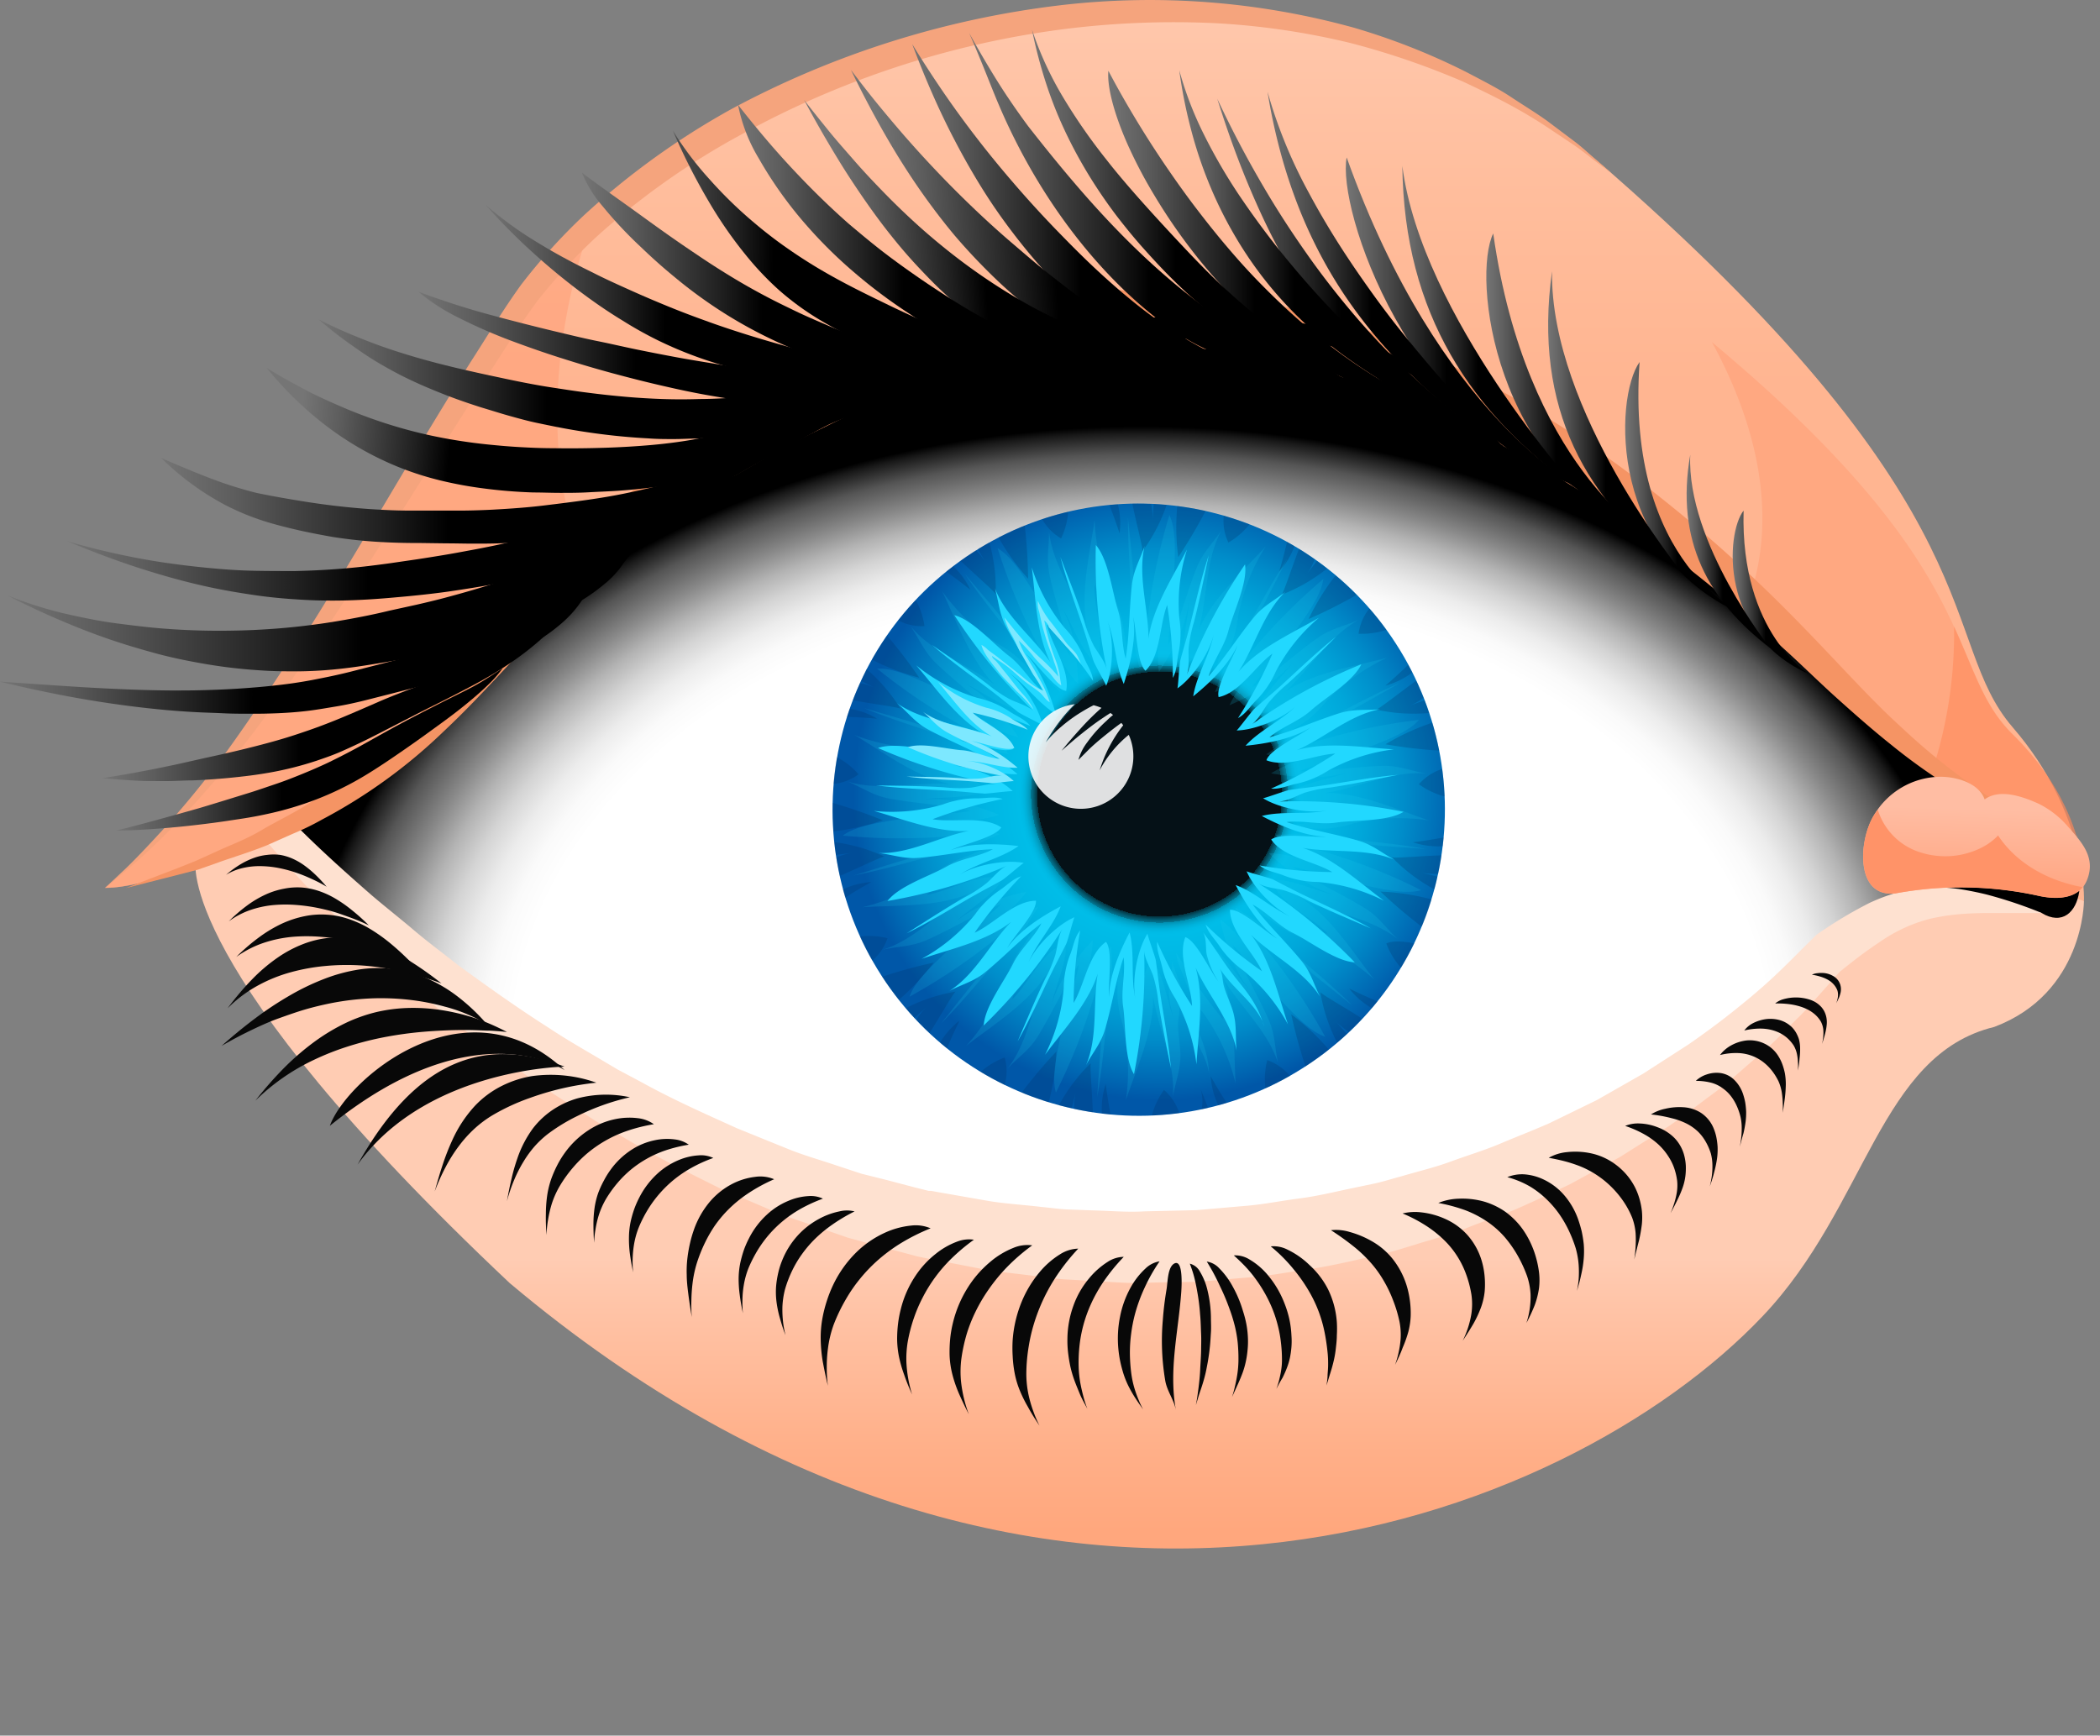 <svg xmlns="http://www.w3.org/2000/svg" xmlns:xlink="http://www.w3.org/1999/xlink" width="370.08" height="305.91"><rect width="100%" height="100%" fill="#808080" stroke="none"/><defs><linearGradient id="ÅÂÁ_Ï_ÌÌ_È_ËÂÌÚ_139" data-name="ÅÂÁ˚ÏﬂÌÌ˚È „‡‰ËÂÌÚ 139" x1="-2530.49" y1="269.95" x2="-2530.49" y2="221.81" gradientTransform="matrix(-1 0 0 1 -2329.64 0)" gradientUnits="userSpaceOnUse"><stop offset="0" stop-color="#ffa77d"/><stop offset=".29" stop-color="#ffaf88"/><stop offset=".81" stop-color="#ffc3a6"/><stop offset="1" stop-color="#ffccb3"/></linearGradient><linearGradient id="ÅÂÁ_Ï_ÌÌ_È_ËÂÌÚ_87" data-name="ÅÂÁ˚ÏﬂÌÌ˚È „‡‰ËÂÌÚ 87" x1="-2522.53" y1="-12.87" x2="-2522.53" y2="68.44" gradientTransform="matrix(-1 0 0 1 -2329.64 0)" gradientUnits="userSpaceOnUse"><stop offset="0" stop-color="#ffccb3"/><stop offset=".58" stop-color="#ffbd9c"/><stop offset="1" stop-color="#ffb591"/></linearGradient><linearGradient id="ÅÂÁ_Ï_ÌÌ_È_ËÂÌÚ_20" data-name="ÅÂÁ˚ÏﬂÌÌ˚È „‡‰ËÂÌÚ 20" x1="-2746.75" y1="-54.31" x2="-2746.75" y2="-28.84" gradientTransform="matrix(-1 -.03 -.03 1 -2398.38 114.48)" gradientUnits="userSpaceOnUse"><stop offset="0" stop-color="#ffbda3"/><stop offset="1" stop-color="#ff9368"/></linearGradient><linearGradient id="ÅÂÁ_Ï_ÌÌ_È_ËÂÌÚ_207" data-name="ÅÂÁ˚ÏﬂÌÌ˚È „‡‰ËÂÌÚ 207" x1="-2637.33" y1="86.16" x2="-2616.04" y2="86.16" gradientTransform="matrix(-1 0 0 1 -2329.64 0)" gradientUnits="userSpaceOnUse"><stop offset=".57"/><stop offset=".67" stop-color="#202020"/><stop offset=".89" stop-color="#5d5d5d"/><stop offset="1" stop-color="#757575"/></linearGradient><linearGradient id="ÅÂÁ_Ï_ÌÌ_È_ËÂÌÚ_207-2" x1="-2626.06" y1="74.38" x2="-2602.47" y2="74.38" xlink:href="#ÅÂÁ_Ï_ÌÌ_È_ËÂÌÚ_207"/><linearGradient id="ÅÂÁ_Ï_ÌÌ_È_ËÂÌÚ_207-3" x1="-2648.53" y1="104.44" x2="-2634.99" y2="104.44" xlink:href="#ÅÂÁ_Ï_ÌÌ_È_ËÂÌÚ_207"/><linearGradient id="ÅÂÁ_Ï_ÌÌ_È_ËÂÌÚ_207-4" x1="-2641.58" y1="97.19" x2="-2626.88" y2="97.19" xlink:href="#ÅÂÁ_Ï_ÌÌ_È_ËÂÌÚ_207"/><linearGradient id="ÅÂÁ_Ï_ÌÌ_È_ËÂÌÚ_207-5" x1="-2620.08" y1="67.8" x2="-2591.58" y2="67.8" xlink:href="#ÅÂÁ_Ï_ÌÌ_È_ËÂÌÚ_207"/><linearGradient id="ÅÂÁ_Ï_ÌÌ_È_ËÂÌÚ_207-6" x1="-2607.67" y1="57.77" x2="-2576.8" y2="57.77" xlink:href="#ÅÂÁ_Ï_ÌÌ_È_ËÂÌÚ_207"/><linearGradient id="ÅÂÁ_Ï_ÌÌ_È_ËÂÌÚ_207-7" x1="-2608.08" y1="56.85" x2="-2566.81" y2="56.85" xlink:href="#ÅÂÁ_Ï_ÌÌ_È_ËÂÌÚ_207"/><linearGradient id="ÅÂÁ_Ï_ÌÌ_È_ËÂÌÚ_207-8" x1="-2595.59" y1="47.98" x2="-2552.98" y2="47.98" xlink:href="#ÅÂÁ_Ï_ÌÌ_È_ËÂÌÚ_207"/><linearGradient id="ÅÂÁ_Ï_ÌÌ_È_ËÂÌÚ_207-9" x1="-2594.71" y1="48.03" x2="-2544.17" y2="48.03" xlink:href="#ÅÂÁ_Ï_ÌÌ_È_ËÂÌÚ_207"/><linearGradient id="ÅÂÁ_Ï_ÌÌ_È_ËÂÌÚ_207-10" x1="-2584.4" y1="42.84" x2="-2537.46" y2="42.84" xlink:href="#ÅÂÁ_Ï_ÌÌ_È_ËÂÌÚ_207"/><linearGradient id="ÅÂÁ_Ï_ÌÌ_È_ËÂÌÚ_207-11" x1="-2584.86" y1="42.63" x2="-2524.98" y2="42.63" xlink:href="#ÅÂÁ_Ï_ÌÌ_È_ËÂÌÚ_207"/><linearGradient id="ÅÂÁ_Ï_ÌÌ_È_ËÂÌÚ_207-12" x1="-2570.35" y1="37.22" x2="-2511.52" y2="37.22" xlink:href="#ÅÂÁ_Ï_ÌÌ_È_ËÂÌÚ_207"/><linearGradient id="ÅÂÁ_Ï_ÌÌ_È_ËÂÌÚ_207-13" x1="-2445.4" y1="67.39" x2="-2383.89" y2="61.45" xlink:href="#ÅÂÁ_Ï_ÌÌ_È_ËÂÌÚ_207"/><linearGradient id="ÅÂÁ_Ï_ÌÌ_È_ËÂÌÚ_207-14" x1="-2475.61" y1="85.16" x2="-2358.05" y2="85.16" xlink:href="#ÅÂÁ_Ï_ÌÌ_È_ËÂÌÚ_207"/><linearGradient id="ÅÂÁ_Ï_ÌÌ_È_ËÂÌÚ_207-15" x1="-2464.82" y1="94.17" x2="-2341.48" y2="94.17" xlink:href="#ÅÂÁ_Ï_ÌÌ_È_ËÂÌÚ_207"/><linearGradient id="ÅÂÁ_Ï_ÌÌ_È_ËÂÌÚ_207-16" x1="-2475.74" y1="96.57" x2="-2330.96" y2="96.57" xlink:href="#ÅÂÁ_Ï_ÌÌ_È_ËÂÌÚ_207"/><linearGradient id="ÅÂÁ_Ï_ÌÌ_È_ËÂÌÚ_207-17" x1="-2433.44" y1="114.58" x2="-2329.64" y2="114.58" xlink:href="#ÅÂÁ_Ï_ÌÌ_È_ËÂÌÚ_207"/><linearGradient id="ÅÂÁ_Ï_ÌÌ_È_ËÂÌÚ_207-18" x1="-2428.84" y1="123.05" x2="-2347.73" y2="123.05" xlink:href="#ÅÂÁ_Ï_ÌÌ_È_ËÂÌÚ_207"/><linearGradient id="ÅÂÁ_Ï_ÌÌ_È_ËÂÌÚ_207-19" x1="-2418.22" y1="132.08" x2="-2350.08" y2="132.08" xlink:href="#ÅÂÁ_Ï_ÌÌ_È_ËÂÌÚ_207"/><linearGradient id="ÅÂÁ_Ï_ÌÌ_È_ËÂÌÚ_207-20" x1="-2574.81" y1="36.91" x2="-2500.4" y2="36.91" xlink:href="#ÅÂÁ_Ï_ÌÌ_È_ËÂÌÚ_207"/><linearGradient id="ÅÂÁ_Ï_ÌÌ_È_ËÂÌÚ_207-21" x1="-2559.62" y1="37.45" x2="-2490.4" y2="37.45" xlink:href="#ÅÂÁ_Ï_ÌÌ_È_ËÂÌÚ_207"/><linearGradient id="ÅÂÁ_Ï_ÌÌ_È_ËÂÌÚ_207-22" x1="-2383.8" y1="449.5" x2="-2313.71" y2="449.5" gradientTransform="matrix(-1 .06 .06 1 -2185.06 -266.5)" xlink:href="#ÅÂÁ_Ï_ÌÌ_È_ËÂÌÚ_207"/><linearGradient id="ÅÂÁ_Ï_ÌÌ_È_ËÂÌÚ_207-23" x1="-2577.67" y1="-46.24" x2="-2513.5" y2="-46.24" gradientTransform="matrix(-.99 -.01 -.01 1.01 -2379.91 69.35)" xlink:href="#ÅÂÁ_Ï_ÌÌ_È_ËÂÌÚ_207"/><linearGradient id="ÅÂÁ_Ï_ÌÌ_È_ËÂÌÚ_207-24" x1="-2506.16" y1="48.67" x2="-2432.17" y2="48.67" xlink:href="#ÅÂÁ_Ï_ÌÌ_È_ËÂÌÚ_207"/><linearGradient id="ÅÂÁ_Ï_ÌÌ_È_ËÂÌÚ_207-25" x1="-2329.44" y1="531.94" x2="-2269.16" y2="531.94" gradientTransform="matrix(-1 .07 .07 1 -2158.57 -321.2)" xlink:href="#ÅÂÁ_Ï_ÌÌ_È_ËÂÌÚ_207"/><linearGradient id="ÅÂÁ_Ï_ÌÌ_È_ËÂÌÚ_207-26" x1="-2526.48" y1="40.27" x2="-2458.71" y2="40.27" gradientTransform="matrix(-1 0 0 1 -2328.66 1.41)" xlink:href="#ÅÂÁ_Ï_ÌÌ_È_ËÂÌÚ_207"/><linearGradient id="ÅÂÁ_Ï_ÌÌ_È_ËÂÌÚ_207-27" x1="-2488.8" y1="51.74" x2="-2415.22" y2="51.74" xlink:href="#ÅÂÁ_Ï_ÌÌ_È_ËÂÌÚ_207"/><linearGradient id="ÅÂÁ_Ï_ÌÌ_È_ËÂÌÚ_207-28" x1="-2492.44" y1="61.52" x2="-2403.42" y2="61.52" xlink:href="#ÅÂÁ_Ï_ÌÌ_È_ËÂÌÚ_207"/><linearGradient id="ÅÂÁ_Ï_ÌÌ_È_ËÂÌÚ_207-29" x1="-2479.13" y1="66.84" x2="-2385.82" y2="66.84" xlink:href="#ÅÂÁ_Ï_ÌÌ_È_ËÂÌÚ_207"/><radialGradient id="ÅÂÁ_Ï_ÌÌ_È_ËÂÌÚ_55" data-name="ÅÂÁ˚ÏﬂÌÌ˚È „‡‰ËÂÌÚ 55" cx="1129.89" cy="-162.9" r="66.75" gradientTransform="matrix(-2.21 0 0 1.41 2688.44 376.2)" gradientUnits="userSpaceOnUse"><stop offset="0" stop-color="#fff"/><stop offset=".42" stop-color="#fdfdfd"/><stop offset=".64" stop-color="#f5f5f5"/><stop offset=".82" stop-color="#e7e7e7"/><stop offset=".98" stop-color="#d4d4d4"/><stop offset="1" stop-color="#d1d1d1"/></radialGradient><radialGradient id="ÅÂÁ_Ï_ÌÌ_È_ËÂÌÚ_205" data-name="ÅÂÁ˚ÏﬂÌÌ˚È „‡‰ËÂÌÚ 205" cx="1471.3" cy="-694.94" r="66.75" gradientTransform="matrix(-2.48 0 0 1.84 3849.98 1464.41)" gradientUnits="userSpaceOnUse"><stop offset=".67" stop-color="#fff"/><stop offset=".7" stop-color="#fafafa"/><stop offset=".73" stop-color="#ececec"/><stop offset=".76" stop-color="#d4d4d4"/><stop offset=".79" stop-color="#b3b3b3"/><stop offset=".82" stop-color="#898989"/><stop offset=".86" stop-color="#555"/><stop offset=".89" stop-color="#191919"/><stop offset=".9"/></radialGradient><radialGradient id="ÅÂÁ_Ï_ÌÌ_È_ËÂÌÚ_135" data-name="ÅÂÁ˚ÏﬂÌÌ˚È „‡‰ËÂÌÚ 135" cx="1336.87" cy="-1293.39" r="22.88" gradientTransform="matrix(-1.98 -1.28 -1.28 1.98 1196.74 4414.48)" gradientUnits="userSpaceOnUse"><stop offset=".4" stop-color="#051117"/><stop offset=".4" stop-color="#043441"/><stop offset=".41" stop-color="#03586d"/><stop offset=".42" stop-color="#027793"/><stop offset=".42" stop-color="#0191b2"/><stop offset=".43" stop-color="#01a4ca"/><stop offset=".44" stop-color="#00b2db"/><stop offset=".45" stop-color="#00bae5"/><stop offset=".46" stop-color="#00bde8"/><stop offset=".55" stop-color="#00b7e4"/><stop offset=".67" stop-color="#00a7da"/><stop offset=".8" stop-color="#008dca"/><stop offset=".94" stop-color="#0068b3"/><stop offset="1" stop-color="#0057a8"/></radialGradient><clipPath id="clip-path"><path d="M361.93 146.93s-10.7 1.16-39.49-28.14S227 31.14 150.33 67.69s-55.18 67.94-128.13 88.8c12-1.43 26.93-10 26.93-10s47.7 54.69 113.53 69.12 126-9.64 159.3-47.51c13.36-9.94 18.39-11 37.8-7.19 7.44 4.49 9.58-9.72 2.17-13.98z" fill="none"/></clipPath><style>.cls-5{fill:#ff976e;opacity:.44}.cls-44{fill:#080808}</style></defs><g style="isolation:isolate"><g id="Layer_2" data-name="Layer 2"><g id="_04" data-name="4"><path d="M367.25 158.83s0 16.21-15.8 22.17c-20.27 4.93-22.39 31.53-40.78 50.94-34.24 36.16-127.2 73.08-220.86-5.8-59.27-55.88-55.32-74.4-55.32-74.4l85.38-100.57S236.51 11.12 272.23 56s95.02 102.83 95.02 102.83z" fill="url(#ÅÂÁ_Ï_ÌÌ_È_ËÂÌÚ_139)"/><path d="M367.25 158.83s.75-15.23-12.55-30.63-2.1-37.4-70.59-97.57C220.51-25.24 120 9.89 90.17 56c-28.55 44.1-45.09 78.23-71.65 100.49 7.43 0 20.34-5.54 32.06-10 81.27-12.31 255.58-10.16 316.67 12.34z" fill="url(#ÅÂÁ_Ï_ÌÌ_È_ËÂÌÚ_87)"/><path class="cls-5" d="M294.1 132.85a10.59 10.59 0 00-.49-7.38l.29-.21c21.15-17.36 20.29-41.81 8-64.57l-.24-.41c49 40.87 41 57.31 53 69.16 13.28 13.1 12.55 26.05 12.55 26.05-17.7-5.55-44.92-9.64-76.61-12.4 1.24-3.4 2.4-6.81 3.5-10.24z"/><path d="M344.36 110.42c3.75 8.16 5.27 14 10.34 19 13.28 13.1 12.55 26.05 12.55 26.05a237.86 237.86 0 00-32.06-7.08 78.11 78.11 0 009.17-37.97z" fill="#ff7f4d" opacity=".44"/><path class="cls-5" d="M90.17 56A86.68 86.68 0 01104 39.83c-5.59 16.16-7.48 34-4.15 49.48 4.1 19.09 15.7 26.64 29.29 30.32a21.39 21.39 0 000 7.4q1.16 6.42 2.38 12.82c-31 1.12-59.28 3.37-81 6.66-11.72 4.44-24.63 10-32.06 10C45.08 134.23 61.62 100.1 90.17 56z"/><g clip-path="url(#clip-path)"><ellipse cx="196.35" cy="146.5" rx="147.23" ry="94.11" fill="url(#ÅÂÁ_Ï_ÌÌ_È_ËÂÌÚ_55)"/><ellipse cx="204.69" cy="182.81" rx="165.38" ry="123.1" style="mix-blend-mode:multiply" fill="url(#ÅÂÁ_Ï_ÌÌ_È_ËÂÌÚ_205)"/></g><path d="M47.33 148.71a197.7 197.7 0 0014.13 15c2.45 2.35 4.91 4.68 7.45 6.91s5.07 4.45 7.65 6.6c5.15 4.34 10.49 8.36 16 12.16 2.69 2 5.48 3.75 8.27 5.54l4.17 2.68 4.27 2.5c5.66 3.43 11.54 6.33 17.41 9.26l9 3.86c3 1.31 6.11 2.21 9.16 3.34l4.6 1.6 4.69 1.26 4.69 1.27 2.34.63.59.15.72.15 1.15.22 9.25 1.79c3.1.57 6.4.86 9.6 1.29 1.61.18 3.22.44 4.82.56l4.8.27c3.2.13 6.4.49 9.6.36s6.41-.1 9.61-.2l9.59-.83c3.2-.26 6.37-.91 9.55-1.35s6.34-1.14 9.49-1.86l4.72-1.1c1.57-.39 3.11-.91 4.67-1.37 3.1-1 6.24-1.75 9.28-3s6.14-2.19 9.15-3.53 6-2.73 9-4.18l8.74-4.76 8.49-5.36c2.78-1.89 5.46-4 8.18-6s5.23-4.39 7.84-6.58 5-4.79 7.46-7.18c2.38-2.54 4.68-5.2 7-7.79l-.56.52c1.33-1.07 2.67-2.14 4-3.14s2.69-1.92 4-2.8a28.56 28.56 0 014.12-2.24 26.08 26.08 0 014.34-1.47 36.22 36.22 0 014.64-.73c1.59-.15 3.21-.21 4.84-.23h10a79.15 79.15 0 00-9.68-3.25c-1.65-.41-3.32-.74-5-1-.87-.1-1.73-.2-2.6-.24s-1.76-.09-2.66 0a22.38 22.38 0 00-5.35.82 32 32 0 00-5.14 1.91 76.32 76.32 0 00-9.19 5.52l-.11.07-.45.45c-2.34 2.29-4.61 4.64-7 6.88s-4.86 4.28-7.37 6.28-5.09 3.89-7.7 5.7l-8 5.16-8.19 4.67-8.41 4.1c-2.85 1.25-5.74 2.36-8.59 3.57s-5.81 2.08-8.7 3.15-5.88 1.76-8.83 2.64c-1.48.39-2.94.86-4.43 1.2l-4.49.94c-3 .64-6 1.36-9 1.74s-6 1-9.05 1.27l-9.09.79-9.12.21c-3 .19-6.08-.1-9.13-.17l-4.56-.17c-1.52-.08-3-.3-4.5-.44-3-.36-5.95-.53-9-1l-9.26-1.62-1.16-.21h-.44l-.55-.14-2.23-.56-4.54-1.2-4.46-1.11-4.4-1.45c-2.92-1-5.9-1.81-8.77-3l-8.69-3.52c-5.7-2.58-11.44-5.12-17-8.2l-4.19-2.23-4.11-2.44c-2.75-1.61-5.5-3.22-8.17-5-5.4-3.44-10.67-7.2-15.89-11C78.08 168 75.47 166.1 73 164s-5.07-4.13-7.57-6.27c-4.94-4.31-9.87-8.75-14.45-13.46z" fill="#fee1d0"/><path d="M366.3 147.38a17.15 17.15 0 01-4.26-1 53.73 53.73 0 01-11.22-5.72 118.93 118.93 0 01-15.73-12.46c-5.83-5.27-11.69-12-18.72-19.11a253 253 0 00-23.58-21.27 195.13 195.13 0 00-29-19.34 155.73 155.73 0 00-16.44-7.78 128.8 128.8 0 00-35.9-9 122.35 122.35 0 00-18.76-.35 121.8 121.8 0 00-36.54 8.68c-2.9 1.33-5.71 2.45-8.63 3.94l-8.07 4.27-4 2.11-4 2.42c-2.63 1.61-5.26 3.17-7.82 4.81a158.15 158.15 0 00-27.29 22.84c-8 8.3-14.55 17-21.18 24.07-1.62 1.83-3.32 3.43-5 5l-2.47 2.34-2.53 2.06c-1.7 1.31-3.25 2.79-4.95 3.88l-4.89 3.28c-3.18 2.12-6.39 3.59-9.22 5.27s-5.65 2.68-8.1 3.83l-3.51 1.59-3.15 1.26-5 1.92-4.16 1.61 4.28-1.09 5.14-1.31 3.26-.84 3.66-1.29c2.55-.92 5.44-1.77 8.49-3l4.73-2.1a47.14 47.14 0 005-2.44 94.06 94.06 0 0021.56-15.65c7.27-6.81 14.23-15.14 22.13-22.81a166.4 166.4 0 0126.76-20.81c2.47-1.49 5-2.89 7.53-4.36l3.81-2.19 4-2 8.15-4c2.52-1.26 5.37-2.38 8.05-3.58a113.48 113.48 0 0169.37-4.8 149.4 149.4 0 0132.64 12.16A213 213 0 01289.4 94a299.94 299.94 0 0124 19.48c3.61 3.21 6.87 6.48 10.24 9.51s6.53 5.8 9.63 8.27a102.65 102.65 0 0016.87 11.17 47.86 47.86 0 0011.84 4.49 17.12 17.12 0 004.32.46z" fill="#f59464"/><path d="M365.19 146.55c-.23-.27-.47-.53-.71-.8a16.37 16.37 0 00-5.18-4.07c-2.72-1.24-6.88-2.76-9.55-.77-1.05-3-5.17-4-7.76-4a13.71 13.71 0 00-11.77 6.83c-2.8 4.63-3.27 14.87 4.13 13.68a63.56 63.56 0 0125.13.53c2.84.59 6.83.65 8.27-2.74 1.52-3.6-.41-6.21-2.56-8.66z" fill="url(#ÅÂÁ_Ï_ÌÌ_È_ËÂÌÚ_20)"/><path d="M330.22 143.71c.22-.35.46-.67.7-1a11.37 11.37 0 007.85 7.63 14.24 14.24 0 0010.56-1 10.7 10.7 0 002.79-2.08c3.25 4.92 8.79 8 14.91 9.11-1.79 2.17-5.09 2.07-7.55 1.56a63.56 63.56 0 00-25.13-.53c-7.35 1.18-6.93-9.06-4.13-13.69z" fill="#ff9368"/><path d="M284.11 30.63l-2.91-2.55c-1-.82-2.1-1.9-3.53-3l-5-3.76c-1.89-1.37-4.08-2.69-6.42-4.24s-5-2.88-7.84-4.38a117.3 117.3 0 00-19.75-7.8 135.08 135.08 0 00-52-3.95 163 163 0 00-57.74 18.26A134.79 134.79 0 00102.85 38a102.93 102.93 0 00-11 12.17c-3.29 4.55-6 9.13-8.89 13.6-11.29 18-21 35.35-30.12 49.58-4.55 7.1-8.84 13.49-12.82 19a173.63 173.63 0 01-11 13.55c-3.23 3.52-5.82 6.25-7.69 7.95l-2.84 2.68 3-2.47a102.18 102.18 0 008.11-7.45 170.68 170.68 0 0011.56-13C45.41 128.25 50 122.05 54.7 115c9.41-14 19.83-30.89 31.16-48.69 2.87-4.41 5.74-9.07 8.8-13.21a98.88 98.88 0 0110.62-11.51 131.87 131.87 0 0125.43-17.92 160.21 160.21 0 0156.35-18.48 154.64 154.64 0 0127-1.11 130.11 130.11 0 0124 3.52 137.07 137.07 0 0119.71 6.76c2.84 1.33 5.49 2.62 7.91 3.91s4.6 2.59 6.52 3.84l5.12 3.42c1.48 1 2.68 2 3.68 2.77z" fill="#f5a47d"/><path d="M307.69 108.51s-21.29-8.65-18.75-44.7c-4.51 6.35-5.52 34.73 18.75 44.7z" fill="url(#ÅÂÁ_Ï_ÌÌ_È_ËÂÌÚ_207)"/><path d="M296.42 100.93s-23.26-28.46-22.91-53.11c-3.37 24.28 5.98 40.56 22.91 53.11z" fill="url(#ÅÂÁ_Ï_ÌÌ_È_ËÂÌÚ_207-2)"/><path d="M318.88 118.84s-12.22-7.16-11.61-28.84c-3.12 3.93-4.33 21.86 11.61 28.84z" fill="url(#ÅÂÁ_Ï_ÌÌ_È_ËÂÌÚ_207-3)"/><path d="M311.94 114.22s-14.76-18.55-14.07-34.06c-2.66 15.19 3.18 25.7 14.07 34.06z" fill="url(#ÅÂÁ_Ï_ÌÌ_È_ËÂÌÚ_207-4)"/><path d="M290.43 94.44s-21.53-12.53-27.28-53.29c-3.72 7.58-.08 41.4 27.28 53.29z" fill="url(#ÅÂÁ_Ï_ÌÌ_È_ËÂÌÚ_207-5)"/><path d="M278 86.3s-27.52-30.58-30.87-57.06c.3 26.08 12.09 43.57 30.87 57.06z" fill="url(#ÅÂÁ_Ï_ÌÌ_È_ËÂÌÚ_207-6)"/><path d="M278.44 85.94s-24.74-12.32-41.12-58.19c-1.73 8.95 10.73 47.11 41.12 58.19z" fill="url(#ÅÂÁ_Ï_ÌÌ_È_ËÂÌÚ_207-7)"/><path d="M266 79.79s-1.29-1.25-3.5-3.55c-1.1-1.16-2.45-2.61-4-4.32s-3.33-3.69-5.23-5.9-3.92-4.62-6-7.19-4.09-5.24-6.05-8-3.83-5.51-5.6-8.32-3.44-5.67-5-8.59a85.64 85.64 0 01-7.25-17.77 104.1 104.1 0 002.25 10.54 92 92 0 003.14 9.59 82.83 82.83 0 004 8.73 79.35 79.35 0 004.95 8.12 85 85 0 006.06 7.71c2.19 2.5 4.55 4.91 7 7.21s5 4.43 7.54 6.39 5.06 3.74 7.69 5.35z" fill="url(#ÅÂÁ_Ï_ÌÌ_È_ËÂÌÚ_207-8)"/><path d="M265.06 78.66a70.08 70.08 0 01-10.34-7.28c-2.09-1.71-4.41-3.74-6.9-6.14s-5.14-5.13-7.89-8.26-5.6-6.66-8.47-10.61q-2.16-3-4.32-6.26c-1.44-2.19-2.88-4.49-4.3-6.9s-2.83-4.92-4.22-7.55-2.76-5.39-4.1-8.25c1.15 3.68 2.39 7.29 3.73 10.79s2.79 6.92 4.34 10.23 3.24 6.49 5 9.53a88.47 88.47 0 005.76 8.58 69.15 69.15 0 006.57 7.46 61.73 61.73 0 007.41 6.23 57.34 57.34 0 008.36 5 56.27 56.27 0 009.37 3.43z" fill="url(#ÅÂÁ_Ï_ÌÌ_È_ËÂÌÚ_207-9)"/><path d="M254.76 73.28s-2.43-1.91-6.2-5.25c-1.88-1.67-4.1-3.68-6.51-6s-5-4.9-7.71-7.75-5.42-5.95-8.1-9.24-5.24-6.76-7.67-10.34a96.57 96.57 0 01-6.41-11 61.92 61.92 0 01-4.34-11.32A85.87 85.87 0 00210 23.23a75.22 75.22 0 003.35 9.8 71.75 71.75 0 004.48 8.89 67.72 67.72 0 005.54 8 67.54 67.54 0 006.51 7A76 76 0 00237.3 63q3.94 2.85 8.31 5.39c2.91 1.74 5.97 3.36 9.15 4.89z" fill="url(#ÅÂÁ_Ï_ÌÌ_È_ËÂÌÚ_207-10)"/><path d="M255.22 72.79a40.5 40.5 0 01-5.53-2.32c-1.75-.85-3.85-2-6.24-3.39a95.38 95.38 0 01-7.94-5.31 106.6 106.6 0 01-9.22-7.72c-1.62-1.51-3.28-3.15-5-4.93s-3.4-3.67-5.13-5.71-3.47-4.22-5.23-6.52-3.51-4.74-5.26-7.3-3.5-5.26-5.23-8.11-3.45-5.84-5.11-9c-.25 2.71.91 7.37 3.4 13a82.83 82.83 0 004.73 9 98.46 98.46 0 006.7 9.8 90 90 0 008.58 9.6 74.41 74.41 0 0010.37 8.39Q232 64.1 235 65.72c2 1.07 4.12 2.06 6.29 3s4.42 1.68 6.75 2.38a65.6 65.6 0 007.18 1.69z" fill="url(#ÅÂÁ_Ï_ÌÌ_È_ËÂÌÚ_207-11)"/><path d="M240.7 69.17s-2.63-1.54-7.28-4.67c-1.16-.79-2.5-1.71-4-2.77s-3.11-2.25-4.83-3.56-3.53-2.76-5.35-4.32-3.63-3.2-5.38-4.9-3.44-3.45-5.09-5.2-3.25-3.47-4.82-5.19-3.1-3.42-4.6-5.15-3-3.51-4.39-5.3a100.62 100.62 0 01-7.7-11.11 60.37 60.37 0 01-5.39-11.75 85 85 0 002.24 8.7 71.87 71.87 0 003 7.9 79.74 79.74 0 003.69 7.2c1.32 2.3 2.75 4.51 4.26 6.65q1.51 2.14 3.16 4.18c1.09 1.37 2.23 2.72 3.44 4.07s2.47 2.73 3.8 4.09 2.74 2.74 4.25 4.09 3.11 2.66 4.81 3.94 3.49 2.5 5.33 3.66 3.72 2.27 5.57 3.27 3.66 1.86 5.42 2.64 3.46 1.46 5.1 2.05 3.21 1.04 4.76 1.48z" fill="url(#ÅÂÁ_Ï_ÌÌ_È_ËÂÌÚ_207-12)"/><path d="M133.85 74.22a44.56 44.56 0 01-4.85 1.65c-1.57.46-3.55 1-5.93 1.43-1.19.24-2.49.45-3.88.64s-2.88.36-4.45.5c-2.52.22-5.24.39-8.12.48s-5.85.13-8.93.08q-2.28 0-4.62-.12c-1.55-.07-3.12-.17-4.71-.31s-3.21-.3-4.84-.51c-2.86-.37-5.78-.87-8.76-1.56q-3.35-.77-6.77-1.87t-6.89-2.54c-2.32-1-4.67-2-7-3.23s-4.72-2.52-7.09-4a61.92 61.92 0 0010 9.83 55.1 55.1 0 0013.9 7.9 54.57 54.57 0 006.76 2.11 70.33 70.33 0 007.66 1.4c2.73.36 5.62.6 8.68.7 1.53 0 3.11.07 4.72.07s3.27 0 5-.1 3.41-.15 5.18-.27 3.56-.3 5.4-.51 3.72-.48 5.6-.82 3.73-.79 5.57-1.29 3.57-1.08 5.35-1.69 3.58-1.28 5.37-2a51.721 51.721 0 017.41-4.24c1.33-.62 2.7-1.25 4.11-1.83s2.82-1.12 4.28-1.64 3-1 4.57-1.53 3.13-1 4.75-1.45 3.27-.94 5-1.39 3.43-.9 5.19-1.33c3.52-.87 7.17-1.7 10.84-2.5s7.34-1.58 11-2.29 7.24-1.34 10.79-1.78a102.35 102.35 0 0110.48-.79 99.31 99.31 0 0110 .26c2.41.18 4.76.44 7 .8a66.41 66.41 0 016.52 1.36 45 45 0 0111.17 4.49c.05-.76-1.48-2.41-4.67-4.23a39.58 39.58 0 00-6-2.71 59.09 59.09 0 00-8.64-2.33 84.44 84.44 0 00-8.71-1.21 95.66 95.66 0 00-10.42-.34 101.84 101.84 0 00-12.12 1c-2.16.29-4.4.66-6.72 1.09s-4.71.9-7.19 1.42-5.05 1.09-7.69 1.68-5.36 1.24-8.12 1.92c-3.67.91-7.41 1.91-11.22 3-1.91.56-3.81 1.16-5.73 1.79s-3.89 1.29-5.88 2-4 1.43-6.06 2.23-4.14 1.65-6.29 2.58z" fill="url(#ÅÂÁ_Ï_ÌÌ_È_ËÂÌÚ_207-13)"/><path d="M127.1 80.74a5.29 5.29 0 01-1.78 1.36 31.94 31.94 0 01-5.5 2.41c-1.27.43-2.74.86-4.39 1.27S112 86.59 110 87s-4.16.77-6.53 1.11-5 .67-7.74 1-5.72.55-8.89.72c-1.58.08-3.21.14-4.89.16s-3.4 0-5.13 0h-5.2c-1.74 0-3.51-.09-5.32-.19s-3.67-.26-5.58-.46c-2.39-.25-4.87-.58-7.46-1s-5.27-.88-8.05-1.46a70 70 0 01-8.28-2.63c-2.78-1.07-5.61-2.26-8.5-3.52a45 45 0 004.72 4.1 47.71 47.71 0 006.71 4.27 44.64 44.64 0 008.7 3.34q2.4.66 4.94 1.21c1.69.36 3.42.69 5.19 1 2.37.37 4.81.65 7.34.82s5.22.25 8.09.24l4.53.06c1.56 0 3.17.05 4.8.05s3.28 0 4.93-.07 3.33-.15 5-.29 3.32-.31 5-.52 3.28-.49 4.9-.82 3.23-.71 4.82-1.14 3.17-.91 4.74-1.44 3.16-1.09 4.73-1.73 3.15-1.33 4.72-2.08 3.12-1.55 4.62-2.38 3-1.66 4.42-2.54c1.84-1.11 3.44-2 4.86-2.84s2.62-1.46 3.66-2l4.36-2.36 1.84-1-2.93.9c-1.76.54-4.1 1.28-6.42 2s-4.77 1.55-6.55 2.18-3.05 1.05-3.05 1.05z" fill="url(#ÅÂÁ_Ï_ÌÌ_È_ËÂÌÚ_207-14)"/><path d="M116.08 86.88a11.5 11.5 0 01-3.08 1.61c-1 .42-2.18.9-3.58 1.42s-3 1.08-4.82 1.65-3.83 1.18-6 1.8-4.65 1.25-7.3 1.87-5.5 1.23-8.48 1.77c-1.49.28-3 .56-4.56.82s-3.12.51-4.7.75l-4.72.69q-2.36.33-4.71.6c-1.57.17-3.17.32-4.78.44q-3.63.27-7.4.35c-2.51 0-5.07 0-7.66-.06s-5.22-.26-7.88-.52-5.35-.59-8.06-1-5.45-.94-8.21-1.55-5.52-1.32-8.31-2.14c3.19 1.33 6.91 2.8 11.11 4.22q3.15 1.06 6.65 2.06c2.33.66 4.77 1.28 7.32 1.83s5.21 1 8 1.41 5.62.66 8.57.82c2.53.14 5.14.18 7.82.1s5.5-.26 8.51-.54c1.51-.13 3.09-.28 4.73-.46s3.32-.38 5-.63 3.46-.52 5.22-.82 3.54-.64 5.32-1 3.54-.77 5.29-1.2 3.48-.9 5.18-1.39 3.37-1 5-1.6 3.27-1.19 4.87-1.85 3.2-1.37 4.79-2.14 3.18-1.61 4.76-2.52q2.92-1.68 5.18-3c1.5-.89 2.76-1.66 3.8-2.31l6.22-3.9-2.8.7-6.37 1.6c-2.37.58-4.84 1.14-6.74 1.52s-3.18.6-3.18.6z" fill="url(#ÅÂÁ_Ï_ÌÌ_È_ËÂÌÚ_207-15)"/><path d="M125.22 86.14s-.8.56-2 1.48-3 2.17-4.75 3.56-3.63 2.88-5.19 4.34a22 22 0 00-3.62 4.07 16.35 16.35 0 01-3.22 3.41 31 31 0 01-3.27 2.4 46.18 46.18 0 01-4.65 2.6 67.37 67.37 0 01-6.22 2.67 98.973 98.973 0 01-7.79 2.5c-1.42.39-2.84.78-4.31 1.14s-3 .7-4.51 1-3.08.6-4.62.87-3.07.52-4.59.77-3 .49-4.52.69-3 .36-4.56.48-3.12.19-4.73.21c-1.8 0-3.65 0-5.55-.1s-3.82-.25-5.8-.47-4-.52-6.06-.89c-2.57-.46-5.21-1-7.91-1.74s-5.47-1.55-8.3-2.53-5.71-2.1-8.66-3.37-6-2.68-9-4.26a70 70 0 0011.82 3.58c2.31.5 4.78 1 7.38 1.33s5.34.69 8.19.91 5.8.36 8.85.38 6.18-.05 9.38-.26c2.74-.17 5.54-.44 8.36-.82 1.42-.18 2.84-.4 4.27-.64s2.89-.51 4.36-.8 3-.62 4.55-1l4.83-1.06c1.66-.38 3.35-.78 5-1.22s3.39-.92 5.08-1.42 3.38-1 5-1.59 3.28-1.16 4.86-1.79 3.12-1.3 4.61-2 2.93-1.41 4.33-2.18 2.74-1.51 4.1-2.39 2.61-1.74 3.88-2.68 2.32-1.68 3.48-2.47 2.32-1.53 3.48-2.24l3.46-2.07 3.28-1.92c2.13-1.22 4.14-2.3 6.08-3.24a57.79 57.79 0 015.61-2.38 39.79 39.79 0 015.3-1.53 35.87 35.87 0 015.16-.7" fill="url(#ÅÂÁ_Ï_ÌÌ_È_ËÂÌÚ_207-16)"/><path d="M103.8 103.31a9.91 9.91 0 01-.93 2A19.54 19.54 0 0198.8 110a29.8 29.8 0 01-4 2.9 47.75 47.75 0 01-5.65 3c-1.09.49-2.25 1-3.46 1.43s-2.49.91-3.83 1.34-2.69.85-4.11 1.26-2.89.82-4.41 1.21l-4.59 1.18-4.65 1.18c-1.55.38-3.13.73-4.76 1s-3.3.57-5 .78-3.51.35-5.36.43c-1.61.07-3.26.1-5 .09-1.49 0-3 0-4.6-.08s-3.2-.11-4.87-.2-3.36-.21-5.11-.36c-2.18-.2-4.43-.44-6.74-.74s-4.7-.65-7.15-1.06-5-.89-7.56-1.42-5.25-1.13-8-1.8l7.59.52c2.52.17 5 .34 7.54.49s5 .27 7.51.37 5 .16 7.49.18c2 0 4 0 6-.06s4-.14 6-.27 4-.29 6-.51c2.29-.24 4.6-.56 6.91-1s4.66-.92 7-1.52l3.68-.94 3.89-1c1.34-.35 2.72-.71 4.13-1.1s2.85-.78 4.31-1.22 2.94-.9 4.42-1.39 3-1 4.5-1.56 3-1.11 4.47-1.71 2.89-1.23 4.29-1.89 2.77-1.34 4.1-2.06 2.76-1.38 4.02-2.16z" fill="url(#ÅÂÁ_Ï_ÌÌ_È_ËÂÌÚ_207-17)"/><path d="M99.2 108.44a22.27 22.27 0 01-2.06 2.47 33.79 33.79 0 01-2.88 2.69 51.64 51.64 0 01-4.42 3.32 67.43 67.43 0 01-5.94 3.57c-1.11.6-2.26 1.2-3.46 1.82s-2.44 1.25-3.73 1.89-2.6 1.3-3.94 2l-4.09 2.1c-1.37.71-2.75 1.42-4.15 2.11s-2.83 1.35-4.29 2-3 1.18-4.5 1.69c-1.34.44-2.71.84-4.1 1.19s-2.79.65-4.22.9-2.87.46-4.33.63-3 .33-4.5.45-3.1.22-4.72.28c-1.22 0-2.46.08-3.73.11s-2.56 0-3.88 0-2.66-.08-4-.17-2.75-.19-4.16-.34c1.52-.24 3-.49 4.55-.76s3-.55 4.52-.85 3-.61 4.48-.93l4.43-1c1.95-.42 3.89-.85 5.81-1.31s3.83-.94 5.73-1.46 3.81-1.1 5.7-1.75c2.28-.76 4.52-1.61 6.74-2.53s4.43-1.89 6.7-2.88 4.63-1.87 7-2.78l3.57-1.36 3.55-1.38c2.36-.94 4.67-1.92 6.89-3s4.32-2.07 6.23-3.16a51.71 51.71 0 005.2-3.56z" fill="url(#ÅÂÁ_Ï_ÌÌ_È_ËÂÌÚ_207-18)"/><path d="M88.58 117.78a20.35 20.35 0 01-2.49 2.85c-.86.85-2 1.87-3.36 3s-3 2.41-4.9 3.79l-3 2.18c-1.06.76-2.17 1.55-3.34 2.36s-2.37 1.64-3.62 2.47-2.55 1.67-3.9 2.47a54.589 54.589 0 01-8.23 4 58.343 58.343 0 01-8.66 2.57c-1.5.33-3 .61-4.6.85s-3.18.49-4.86.71-3.41.43-5.23.62-3.73.35-5.72.49-4.07.23-6.21.25c1.26-.29 2.5-.61 3.74-.94s2.48-.67 3.7-1l3.63-1 3.54-1c1.55-.46 3.09-.93 4.61-1.4l4.54-1.4c1.5-.48 3-1 4.51-1.51s3-1.1 4.5-1.71 3-1.26 4.43-1.93c2.33-1.12 4.59-2.3 6.8-3.54s4.4-2.47 6.61-3.65 4.39-2.28 6.48-3.35 4.08-2 5.93-3 3.52-2.16 5.1-3.18z" fill="url(#ÅÂÁ_Ï_ÌÌ_È_ËÂÌÚ_207-19)"/><path d="M245.17 68a22.16 22.16 0 01-3.55-.36 50.52 50.52 0 01-9.84-2.75c-1.4-.54-2.9-1.17-4.48-1.91s-3.28-1.57-5.05-2.53-3.64-2-5.59-3.29-4-2.66-6.07-4.28c-11.29-8.69-20.29-19-29.4-30.64-1.85-2.51-3.68-5.14-5.41-7.91s-3.4-5.64-5-8.54c.79 1.77 1.52 3.55 2.25 5.33s1.43 3.57 2.15 5.34 1.47 3.51 2.26 5.21c6.44 13.87 16 26.63 27.38 35.2a42.68 42.68 0 006.95 4.32 51 51 0 007.42 2.91 81.62 81.62 0 008 2c2.76.54 5.62 1 8.61 1.26s6.09.53 9.37.64z" fill="url(#ÅÂÁ_Ï_ÌÌ_È_ËÂÌÚ_207-20)"/><path d="M230 67.11a24.89 24.89 0 01-5.53-.85 49.24 49.24 0 01-6.47-2.08 61.44 61.44 0 01-8.56-4.18 83.43 83.43 0 01-10.38-7.35c-1.87-1.53-3.8-3.23-5.79-5.08s-4-3.84-6.1-6c-2.77-2.82-5.61-5.89-8.51-9.26a182.5 182.5 0 01-11.14-14.23c-2.25-3.19-4.52-6.65-6.76-10.3q1.8 4.8 3.7 9.09t3.91 8.1c1.33 2.55 2.69 4.94 4.07 7.21s2.78 4.38 4.22 6.38q2.88 4 6 7.61a75.74 75.74 0 006.47 6.66 55.17 55.17 0 007 5.38 46.62 46.62 0 007.47 3.9 53.76 53.76 0 008.06 2.59 81.71 81.71 0 008.76 1.57c3.02.39 6.21.67 9.58.84z" fill="url(#ÅÂÁ_Ï_ÌÌ_È_ËÂÌÚ_207-21)"/><path d="M223.42 64.93a24.41 24.41 0 01-5.56-.21 45 45 0 01-6.57-1.38 55.78 55.78 0 01-8.84-3.45 77.63 77.63 0 01-10.95-6.57c-2-1.41-4.05-3-6.17-4.66s-4.29-3.51-6.5-5.41c-3-2.54-6-5.29-9.13-8.36s-6.35-6.45-9.65-10.19c-1.65-1.87-3.31-3.84-5-5.89s-3.37-4.22-5.08-6.47c2.21 4.56 4.44 8.73 6.69 12.57s4.53 7.32 6.83 10.49q2.31 3.18 4.66 6c2.1 2.47 4.24 4.75 6.47 6.94a82.42 82.42 0 006.92 6.11 56.2 56.2 0 007.38 4.94 44.09 44.09 0 007.81 3.42 46.46 46.46 0 008.27 1.81 73.77 73.77 0 008.83.6c3.06.03 6.24-.08 9.59-.29z" fill="url(#ÅÂÁ_Ï_ÌÌ_È_ËÂÌÚ_207-22)"/><path d="M182 63.83a72.3 72.3 0 01-7.57-2.38c-2.32-.85-5.07-1.94-8.09-3.25s-6.3-2.76-9.7-4.41-6.9-3.34-10.4-5.32a89.39 89.39 0 01-7.75-4.89q-2.85-2-5.57-4.31a74.68 74.68 0 01-7.72-7.49 59 59 0 01-6.6-8.71 108.07 108.07 0 006.4 12.61 74.15 74.15 0 007.09 10.07 52.77 52.77 0 005.17 5.36 48.94 48.94 0 007.74 5.58 56.86 56.86 0 008.42 4.09 56.13 56.13 0 009 2.73 50.47 50.47 0 009.52 1.12 55.06 55.06 0 0010.06-.8z" fill="url(#ÅÂÁ_Ï_ÌÌ_È_ËÂÌÚ_207-23)"/><path d="M176.52 63.24a21.41 21.41 0 01-5.47.63 36.67 36.67 0 01-6.48-.56 64 64 0 01-8.69-2.18 110.94 110.94 0 01-10.7-4.07c-1.94-.82-4-1.72-6-2.72a113.42 113.42 0 01-10.82-5.88c-1.88-1.15-3.8-2.39-5.78-3.74-3-2-6.11-4.2-9.41-6.6s-6.91-4.9-10.61-7.67a21.16 21.16 0 003.64 5.9 72.61 72.61 0 006.8 7.25c1.77 1.71 3.72 3.46 5.83 5.19a82.62 82.62 0 009.21 6.67 82 82 0 0011 5.73c1.94.88 3.93 1.69 5.94 2.41s4.05 1.35 6.11 1.87a45.74 45.74 0 006.18 1.17 36.39 36.39 0 006.27.2 29.6 29.6 0 006.4-1.06 37.16 37.16 0 006.58-2.54z" fill="url(#ÅÂÁ_Ï_ÌÌ_È_ËÂÌÚ_207-24)"/><path d="M205.35 60.8a27.16 27.16 0 01-5.35-.31 44 44 0 01-6.2-1.35 56.19 56.19 0 01-8.14-3.14c-1.5-.71-3.06-1.51-4.68-2.42s-3.28-1.9-5-3-3.47-2.29-5.28-3.61-3.66-2.76-5.55-4.33-3.82-3.28-5.77-5.14c-1.47-1.39-2.95-2.87-4.44-4.42s-3-3.16-4.46-4.84-3-3.4-4.43-5.17-2.91-3.59-4.34-5.45c.95 1.78 1.93 3.56 2.94 5.32s2.06 3.53 3.13 5.28 2.18 3.46 3.31 5.14 2.28 3.32 3.45 4.91 2.37 3.12 3.58 4.59 2.44 2.87 3.69 4.2 2.51 2.65 3.8 3.88 2.61 2.41 3.94 3.51 2.69 2.13 4.06 3.08a45.4 45.4 0 004.21 2.59 31 31 0 008.77 3.28 26.3 26.3 0 009.16.23 38.19 38.19 0 009.6-2.83z" fill="url(#ÅÂÁ_Ï_ÌÌ_È_ËÂÌÚ_207-25)"/><path d="M197.81 62.82a22.26 22.26 0 01-5.48 0 35.4 35.4 0 01-6.44-1.28 53.72 53.72 0 01-8.54-3.35 100 100 0 01-10.23-5.79c-1.81-1.16-3.67-2.38-5.57-3.7s-3.86-2.72-5.86-4.26-4-3.21-6.12-5c-3.11-2.74-6.31-5.83-9.57-9.31-1.63-1.73-3.28-3.57-4.93-5.51s-3.33-4-5-6.13a28.93 28.93 0 003.66 9.45 71.18 71.18 0 008.6 12 80.23 80.23 0 008.12 8 90.7 90.7 0 009.8 7.35 70.91 70.91 0 0011.43 6.29 43.52 43.52 0 006.22 2.14 36.22 36.22 0 006.47 1 31.09 31.09 0 006.66-.29 36.86 36.86 0 006.78-1.61z" fill="url(#ÅÂÁ_Ï_ÌÌ_È_ËÂÌÚ_207-26)"/><path d="M159.16 66.67s-3-.62-7.82-2c-2.42-.66-5.33-1.46-8.57-2.42s-6.87-1.94-10.68-3.12c-2.54-.79-5.15-1.65-7.78-2.61-2.17-.78-4.36-1.61-6.56-2.51s-4.41-1.84-6.63-2.84-4.46-2-6.7-3.15c-3.37-1.64-6.71-3.43-9.9-5.4a64.81 64.81 0 01-8.94-6.51 107.93 107.93 0 009.07 9.08 114.27 114.27 0 009.08 7.32c2 1.45 4 2.79 6 4a67.46 67.46 0 006 3.37 68.9 68.9 0 006.36 2.75 67.22 67.22 0 008 2.46c1.62.38 3.23.72 4.85 1s3.24.51 4.85.68 3.2.33 4.8.42 3.21.13 4.82.13 3.23-.07 4.85-.18 3.26-.25 4.9-.47z" fill="url(#ÅÂÁ_Ï_ÌÌ_È_ËÂÌÚ_207-27)"/><path d="M162.8 66.62a44.9 44.9 0 01-6.13.36c-2 0-4.46 0-7.37-.23-1.46-.09-3-.21-4.72-.36s-3.48-.32-5.39-.53-4-.43-6.16-.71-4.46-.6-6.86-1-4.91-.79-7.48-1.28q-3.22-.6-6.59-1.29c-2.24-.46-4.52-1-6.86-1.47s-4.76-1.07-7.26-1.66c-3.75-.9-7.68-1.9-11.75-3S78 53 73.78 51.44a34.08 34.08 0 006.86 4.47 93.24 93.24 0 0010.23 4.44c2.56.95 5.27 1.89 8.07 2.78s5.73 1.77 8.79 2.6 6.28 1.65 9.55 2.39c2 .46 4 .89 6 1.27s4 .7 5.94 1c2.32.35 4.59.63 6.78.83s4.3.32 6.34.36 4 0 5.91-.07a37 37 0 005.44-.71 23.31 23.31 0 004.87-1.57 20.12 20.12 0 004.24-2.61z" fill="url(#ÅÂÁ_Ï_ÌÌ_È_ËÂÌÚ_207-28)"/><path d="M137.22 75.43s-.71.16-2.05.4-3.3.57-5.79.88c-1.88.24-4.11.46-6.65.59-1.27 0-2.63.09-4 .09s-2.9 0-4.44-.12c-3.07-.16-6.31-.46-9.61-.92-1.65-.23-3.31-.49-5-.8s-3.32-.65-5-1-3.29-.8-4.94-1.26-3.31-1-5-1.5c-2.47-.79-5-1.67-7.41-2.65-1.84-.74-3.68-1.53-5.5-2.41s-3.61-1.86-5.39-2.92-3.44-2.24-5.2-3.49-3.41-2.58-5.06-4c1 .49 2.22 1.11 3.78 1.8s3.41 1.46 5.53 2.27S70 62 72.69 62.8s5.61 1.56 8.8 2.3c1.59.36 3.25.74 5 1.11s3.47.75 5.29 1.11 3.7.71 5.63 1 3.91.61 6 .87q3.42.45 7 .76 3.11.27 6.35.38t6.54 0c2.2 0 4.41-.14 6.61-.28s4.39-.33 6.58-.55l6.5-.62c2.18-.22 4.36-.43 6.55-.7a17.46 17.46 0 01-4.33 4.82 12.87 12.87 0 01-4 2 9 9 0 01-3.99.43z" fill="url(#ÅÂÁ_Ï_ÌÌ_È_ËÂÌÚ_207-29)"/><path class="cls-44" d="M321.1 184a8.7 8.7 0 00.21-1.3 7 7 0 000-1.29 3.92 3.92 0 00-.42-1.35 5.32 5.32 0 00-1-1.22 6.42 6.42 0 00-1.13-.8 8.38 8.38 0 00-1.53-.64 11.33 11.33 0 00-2-.42 16.47 16.47 0 00-2.39-.11 3.87 3.87 0 011.48-.76 8 8 0 014.57.07 4.66 4.66 0 012.05 1.28 3.92 3.92 0 01.54.77 4.25 4.25 0 01.36 1 4.46 4.46 0 01.09 1.25 9.15 9.15 0 01-.27 1.61c-.13.55-.33 1.2-.56 1.91zm-6.93 12.14a16.71 16.71 0 000-1.74 16.13 16.13 0 00-.16-1.8 7.87 7.87 0 00-.58-2 10.32 10.32 0 00-1.26-2 8.93 8.93 0 00-1.42-1.39 7.7 7.7 0 00-4.41-1.6 11.32 11.32 0 00-3.23.35 6.19 6.19 0 011.95-1.69 7.32 7.32 0 012.79-.89 6 6 0 013 .52 5.79 5.79 0 012.56 2.27 7.48 7.48 0 01.67 1.36 10.81 10.81 0 01.47 1.66 11.18 11.18 0 01.16 2 22.77 22.77 0 01-.17 2.37c-.1.79-.23 1.67-.37 2.58zm-19.77 17.69a16.82 16.82 0 00.63-1.7 13.45 13.45 0 00.45-1.82 8 8 0 00.08-2.2 11.12 11.12 0 00-.6-2.44 9.82 9.82 0 00-1-1.93 10.87 10.87 0 00-1.68-2 13.18 13.18 0 00-2.51-1.81 19.09 19.09 0 00-3.37-1.48 5.9 5.9 0 012.53-.43 9.54 9.54 0 013.22.68 8.14 8.14 0 012.95 1.89 7 7 0 011.77 3.32 8.72 8.72 0 01.22 1.58 11.74 11.74 0 01-.07 1.75 9.75 9.75 0 01-.46 2 17.42 17.42 0 01-.92 2.18c-.36.77-.78 1.58-1.24 2.41z"/><path class="cls-44" d="M301.31 209.11a13.91 13.91 0 00.35-1.76 12.86 12.86 0 00.12-1.87 8.79 8.79 0 00-.28-2.17 10.39 10.39 0 00-1-2.24 8 8 0 00-1.26-1.61 8.48 8.48 0 00-1.9-1.36 12.1 12.1 0 00-2.71-1 24.32 24.32 0 00-3.68-.67 7.39 7.39 0 012.51-1 10.73 10.73 0 013.23-.27 6.47 6.47 0 013.09 1 6 6 0 012.22 2.74 9 9 0 01.46 1.49 12.65 12.65 0 01.23 1.74 12 12 0 01-.09 2 19.79 19.79 0 01-.48 2.36c-.21.86-.48 1.72-.81 2.62zm5.28-6.98a14.91 14.91 0 00.26-1.59 14.08 14.08 0 00.09-1.68 9 9 0 00-.21-2 11 11 0 00-.73-2.08 8.31 8.31 0 00-.93-1.54 6.67 6.67 0 00-1.42-1.38 6 6 0 00-2-1 10.71 10.71 0 00-2.8-.35 5 5 0 011.89-1.12 5.35 5.35 0 012.46-.26 4.35 4.35 0 012.36 1.14 6.26 6.26 0 011.66 2.71 10.24 10.24 0 01.34 1.35 14.22 14.22 0 01.16 1.55 12.61 12.61 0 01-.09 1.79 20.93 20.93 0 01-.38 2.07c-.25.8-.42 1.58-.66 2.39zM288 222a22.4 22.4 0 00.24-2.3 18.48 18.48 0 000-2.34 10.13 10.13 0 00-.6-2.72 15.49 15.49 0 00-1.62-3 17.22 17.22 0 00-1.94-2.33 16.71 16.71 0 00-2.73-2.23 16.37 16.37 0 00-3.63-1.79c-.7-.25-1.45-.48-2.25-.68s-1.65-.38-2.54-.54a8 8 0 013.22-1 13.33 13.33 0 014.27.22 11.1 11.1 0 014.34 2 11.46 11.46 0 013.38 4 11.66 11.66 0 01.76 1.94 12.78 12.78 0 01.44 2.15 11.66 11.66 0 010 2.43 27 27 0 01-.5 2.83c-.29 1.1-.56 2.2-.84 3.36zm-30.23 14.32a17.43 17.43 0 00.92-2.25 16.31 16.31 0 00.62-2.56 11.77 11.77 0 000-3.31 19.78 19.78 0 00-1.05-3.9 16 16 0 00-1.53-3 15.6 15.6 0 00-2.32-2.81 20.19 20.19 0 00-3.15-2.48 25.64 25.64 0 00-4.09-2.13 9.25 9.25 0 013.33-.19 13.84 13.84 0 014.09 1.11 11.68 11.68 0 013.94 2.8 12 12 0 012.71 5.07 14 14 0 01.4 2.39 15 15 0 010 2.59 11.94 11.94 0 01-.63 2.75 20 20 0 01-1.36 2.93c-.56.95-1.19 1.95-1.88 2.99zm-11.92 4.24a16.39 16.39 0 00.62-2.16 16.83 16.83 0 00.36-2.4 12 12 0 00-.19-3 23.22 23.22 0 00-1.11-3.74A22.09 22.09 0 00244 226a20.07 20.07 0 00-2.2-3.17 23.79 23.79 0 00-3.08-3 46.85 46.85 0 00-4.17-3 8.24 8.24 0 013.29.31 16.67 16.67 0 014 1.68 12.66 12.66 0 013.67 3.18 14.43 14.43 0 012.55 5.18 16.8 16.8 0 01.44 2.37 16.23 16.23 0 01.1 2.53 13.23 13.23 0 01-.4 2.62 20.9 20.9 0 01-1 2.82c-.37 1.01-.83 2.01-1.35 3.04zm-12.1 3.65a12.11 12.11 0 00.2-1.6c0-.5.09-1.13.1-1.87a19.41 19.41 0 00-.12-2.62c-.11-1-.27-2.2-.54-3.49a23.22 23.22 0 00-2.6-6.85 28.66 28.66 0 00-2.85-4.1 27.76 27.76 0 00-4-4 5.39 5.39 0 013 .6 14.59 14.59 0 013.86 2.72 14.84 14.84 0 013.27 4.31 15.76 15.76 0 011.52 5.74 19.71 19.71 0 010 2.31c0 .78-.09 1.55-.18 2.32a17.07 17.07 0 01-.39 2.25c-.17.74-.38 1.46-.61 2.18s-.41 1.38-.66 2.1zm-8.82.6a14.05 14.05 0 00.46-1.45c.11-.45.25-1 .35-1.62a11.66 11.66 0 00.18-2.17 25.28 25.28 0 00-.19-3 21.06 21.06 0 00-.59-3.13 22.19 22.19 0 00-1.42-3.92 25.08 25.08 0 00-2.57-4.27 22 22 0 00-1.72-2.05c-.63-.66-1.31-1.31-2-1.93a4.73 4.73 0 012.7.68 12.32 12.32 0 013.31 2.81 17.46 17.46 0 012.88 4.86 18.48 18.48 0 01.89 2.85 17.16 17.16 0 01.38 2.93 13.38 13.38 0 010 2 16.36 16.36 0 01-.26 1.88 11.78 11.78 0 01-.53 1.79 18.6 18.6 0 01-.8 1.81c-.38.6-.71 1.25-1.07 1.93zm-7.81 1.42a18.18 18.18 0 00.51-1.87c.14-.58.28-1.25.4-2a17.58 17.58 0 00.22-2.56 29.42 29.42 0 00-.13-3.15 22.07 22.07 0 00-.48-2.81 27.72 27.72 0 00-1-3.24 37.55 37.55 0 00-1.61-3.83c-.32-.7-.67-1.42-1.06-2.16s-.83-1.49-1.3-2.25a3.74 3.74 0 012.2 1.19 13.91 13.91 0 012.33 3.14 20.85 20.85 0 011.85 4.4 18.78 18.78 0 01.62 2.43 17.1 17.1 0 01.26 2.61 14.86 14.86 0 01-.08 1.89 16.36 16.36 0 01-.29 1.91 14.74 14.74 0 01-.54 1.93c-.24.66-.52 1.33-.84 2.05zm-6.38 1.44s.15-.66.3-1.77c.08-.55.17-1.21.26-2s.17-1.6.21-2.55.13-2 .16-3.25c0-.89.05-1.88 0-2.95s-.06-2.24-.18-3.48a36 36 0 00-.52-4.12c-.13-.76-.29-1.54-.49-2.34s-.48-1.64-.8-2.48a2.79 2.79 0 011.77 1.38 11.21 11.21 0 011.37 3.43 21.24 21.24 0 01.58 4.72c0 .84.06 1.7 0 2.6s-.1 1.82-.21 2.75c-.07.67-.16 1.32-.27 2s-.23 1.29-.36 1.94-.3 1.28-.49 1.93-.41 1.3-.65 2-.42 1.41-.68 2.19zm-3.5.96c-.31-1.87-1.54-3.35-1.88-5.22a41.8 41.8 0 01-.44-10.72c.13-1.85.36-3.68.67-5.5.2-1.24.18-3.82 1.33-4.47 1.65-.92 1.31 4.25 1.24 5.14-.46 6.24-1.88 12.23-1.24 18.54.08.75.19 1.49.32 2.23zm-15.61-.3a20.76 20.76 0 01-.67-2.05c-.17-.64-.37-1.43-.54-2.33a19.65 19.65 0 01-.33-3.09 27.4 27.4 0 01.17-3.85 23.83 23.83 0 01.63-3.33 24.28 24.28 0 011.34-3.77 26.21 26.21 0 012.35-4.16 33 33 0 013.46-4.22 5.29 5.29 0 00-2.86.9 13.82 13.82 0 00-3.34 3 15.49 15.49 0 00-2.67 4.7 17.55 17.55 0 00-1.06 5.82 18.09 18.09 0 00.1 2.32c.09.79.21 1.59.38 2.41a18.81 18.81 0 00.7 2.47c.29.83.65 1.67 1 2.53s.87 1.74 1.34 2.65zm9.83.1a14.49 14.49 0 01-.81-1.71 21.12 21.12 0 01-.72-2 16.86 16.86 0 01-.58-2.76 29.38 29.38 0 01-.23-3.58 25 25 0 01.21-3.21 26.61 26.61 0 01.75-3.79 28.9 28.9 0 011.62-4.38 30.71 30.71 0 012.65-4.68 4.67 4.67 0 00-2.51 1.29 13.22 13.22 0 00-2.65 3.44 17.35 17.35 0 00-1.8 5 19.4 19.4 0 00-.3 5.73 19.92 19.92 0 00.32 2.15c.15.72.34 1.43.56 2.15a16 16 0 00.85 2.13 22.47 22.47 0 001.18 2.09c.45.7.94 1.41 1.46 2.13z"/><path class="cls-44" d="M269 233.18a14.82 14.82 0 00.73-5 11.85 11.85 0 00-.63-3.3 23.3 23.3 0 00-1.78-3.81 21.13 21.13 0 00-2.13-3 16.07 16.07 0 00-3-2.68 18.73 18.73 0 00-3.91-2.06 29.65 29.65 0 00-4.81-1.3 10.3 10.3 0 013.55-.75 14.21 14.21 0 014.63.54 12.88 12.88 0 012.39 1 11.13 11.13 0 012.21 1.54 13.37 13.37 0 012 2.18 15.64 15.64 0 011.6 2.79 16.08 16.08 0 01.85 2.36 17.45 17.45 0 01.52 2.57 11.8 11.8 0 010 2.78 14.93 14.93 0 01-.76 3 29.81 29.81 0 01-1.46 3.14zm8.9-5.65a16.65 16.65 0 00.31-2.13 18.22 18.22 0 000-2.38 14.78 14.78 0 00-.52-3 23.65 23.65 0 00-1.35-3.39 20.33 20.33 0 00-1.54-2.62 17.83 17.83 0 00-2.17-2.55 16.1 16.1 0 00-3-2.33 16.35 16.35 0 00-4-1.65 6.91 6.91 0 012.93-.5 9.54 9.54 0 013.64 1 11 11 0 013.43 2.65 13.33 13.33 0 012.51 4.36c.22.64.42 1.32.59 2a21.72 21.72 0 01.37 2.28 15.34 15.34 0 010 2.54 18.86 18.86 0 01-.43 2.77 30.11 30.11 0 01-.77 2.95zm-139.47 7.81A17.13 17.13 0 01138 233a19.63 19.63 0 01-.12-2.56 14.69 14.69 0 01.46-3.18 21 21 0 011.37-3.52 18.89 18.89 0 011.65-2.73 20.64 20.64 0 012.3-2.68 24.17 24.17 0 013.07-2.52 30.87 30.87 0 013.87-2.29 5.56 5.56 0 00-2.69 0 12.83 12.83 0 00-3.58 1.32 14.24 14.24 0 00-3.67 2.84 14.53 14.53 0 00-2.85 4.55 13.67 13.67 0 00-.66 2.11 17.16 17.16 0 00-.38 2.38 13.76 13.76 0 00.06 2.63 19.08 19.08 0 00.58 2.88c.29 1 .59 2.04 1.02 3.11z"/><path class="cls-44" d="M130.92 231.48a18.55 18.55 0 01-.08-2.36 17 17 0 01.23-2.56 14.63 14.63 0 01.85-3.08 24.27 24.27 0 011.73-3.34 21.71 21.71 0 011.86-2.52 20.84 20.84 0 012.46-2.41 21.5 21.5 0 013.15-2.16 27 27 0 013.9-1.78 5.05 5.05 0 00-2.56-.45 10.47 10.47 0 00-3.53.84 12.75 12.75 0 00-3.74 2.39 14.7 14.7 0 00-3.2 4.22 16.48 16.48 0 00-.88 2 21.11 21.11 0 00-.65 2.32 14.5 14.5 0 00-.29 2.63 20.57 20.57 0 00.19 3c.13 1.03.32 2.12.56 3.26zm14.98 12.78a23.28 23.28 0 01-.2-3.16 24.4 24.4 0 01.21-3.43 19.54 19.54 0 011-4.17 30.77 30.77 0 012.19-4.55 26.76 26.76 0 012.4-3.48 27.79 27.79 0 013.2-3.35 29.38 29.38 0 014.14-3.05 35.45 35.45 0 015.16-2.57 6.66 6.66 0 00-3.46-.48 14.54 14.54 0 00-4.69 1.3 17.67 17.67 0 00-4.92 3.39 20.32 20.32 0 00-4.13 5.82 22.5 22.5 0 00-1.09 2.77 23.61 23.61 0 00-.79 3.14 19 19 0 00-.29 3.53 26.64 26.64 0 00.35 3.95c.26 1.38.55 2.83.92 4.34zm-34.32-19.98a17.09 17.09 0 01-.09-2.36 18.35 18.35 0 01.24-2.55 14.37 14.37 0 01.86-3.08 22.7 22.7 0 011.73-3.34 20.95 20.95 0 014.33-4.93 20.94 20.94 0 013.15-2.15 25.08 25.08 0 013.9-1.77 5 5 0 00-2.57-.46 10.69 10.69 0 00-3.52.83 12.92 12.92 0 00-3.75 2.39 14.88 14.88 0 00-3.2 4.22 16.33 16.33 0 00-.88 2 18.77 18.77 0 00-.66 2.33 14.41 14.41 0 00-.28 2.62 20.44 20.44 0 00.17 3c.14 1.03.33 2.11.57 3.25z"/><path class="cls-44" d="M104.7 219.05a17.6 17.6 0 01.24-2.35 17.79 17.79 0 01.57-2.48 14.43 14.43 0 011.27-2.87 21.5 21.5 0 012.17-3 19.31 19.31 0 012.18-2.15 19.44 19.44 0 016.16-3.44 26 26 0 014.09-1 5.26 5.26 0 00-2.47-.93 10.35 10.35 0 00-3.59.16 11.9 11.9 0 00-4 1.65 13.77 13.77 0 00-3.74 3.57 14.35 14.35 0 00-1.14 1.84 17.32 17.32 0 00-1 2.17 14.29 14.29 0 00-.64 2.54 20.83 20.83 0 00-.22 2.95c0 1.06.03 2.17.12 3.34z"/><path class="cls-44" d="M96.31 217.68a19.8 19.8 0 01.27-2.66 20.73 20.73 0 01.65-2.81 15.66 15.66 0 011.44-3.21 23.31 23.31 0 012.45-3.37 21.9 21.9 0 012.47-2.43 22.08 22.08 0 017-3.9 29.42 29.42 0 014.64-1.15 6 6 0 00-2.8-1.06 12.23 12.23 0 00-4.08.18 13.59 13.59 0 00-4.55 1.88 15.53 15.53 0 00-4.23 4 17.2 17.2 0 00-1.3 2.09 21.44 21.44 0 00-1.09 2.46 16 16 0 00-.73 2.88 23.16 23.16 0 00-.25 3.34c-.03 1.18.01 2.44.11 3.76zm25.6 14.48a27.13 27.13 0 01-.07-2.91 29 29 0 01.2-3 20.36 20.36 0 01.73-3.51 26.25 26.25 0 011.48-3.73 24 24 0 011.64-2.86 21.07 21.07 0 012.35-2.85 22.68 22.68 0 013.38-2.81 29.25 29.25 0 014.81-2.64 6.28 6.28 0 00-3.35-.42 11.86 11.86 0 00-4.19 1.32 13.19 13.19 0 00-3.81 3.08 15.76 15.76 0 00-2.8 4.94 20.9 20.9 0 00-.67 2.31 24.36 24.36 0 00-.46 2.61 19.28 19.28 0 00-.13 3c0 1.07.13 2.22.29 3.47s.36 2.56.6 4zm61.28 19.12a20.88 20.88 0 01-1.1-2.56 22.26 22.26 0 01-.84-2.91 17.93 17.93 0 01-.38-3.85 30.51 30.51 0 01.42-4.66 29.82 29.82 0 01.9-3.91 32 32 0 014.16-8.73 37 37 0 013.67-4.58 6.25 6.25 0 00-3.21 1 15 15 0 00-3.65 3.2 19.93 19.93 0 00-3.11 5.16 21.89 21.89 0 00-1.59 6.77 23.19 23.19 0 000 2.77 21.72 21.72 0 00.33 2.93 15.89 15.89 0 00.86 3 23.59 23.59 0 001.51 3.08c.59 1.09 1.27 2.17 2.03 3.29zm-12.45-2a22.08 22.08 0 01-.86-2.79 23.13 23.13 0 01-.53-3.09 17.87 17.87 0 01.07-3.91 29.78 29.78 0 011-4.56 26.91 26.91 0 011.48-3.7 29 29 0 012.26-3.86 31.53 31.53 0 013.27-4 34.78 34.78 0 014.48-3.87 6.36 6.36 0 00-3.35.46 14.66 14.66 0 00-4.14 2.53 19.11 19.11 0 00-3.9 4.51 20.73 20.73 0 00-2.63 6.34 19.83 19.83 0 00-.45 2.74 23.74 23.74 0 00-.09 2.95 16.33 16.33 0 00.47 3.16 22.89 22.89 0 001.15 3.38c.53 1.21 1.11 2.43 1.77 3.71zm-10-3.49a22.55 22.55 0 01-1-5.53 18.09 18.09 0 01.22-3.72 27.94 27.94 0 011.12-4.3 25.75 25.75 0 011.47-3.44 26.51 26.51 0 015.15-7 33.82 33.82 0 013.93-3.29 5.79 5.79 0 00-3 .35 13.49 13.49 0 00-3.73 2.14 16.63 16.63 0 00-3.59 3.91 18.55 18.55 0 00-2.55 5.78 19.68 19.68 0 00-.49 2.56 22.89 22.89 0 00-.17 2.8 16.93 16.93 0 00.31 3 23 23 0 00.92 3.23c.4 1.17.87 2.32 1.41 3.51zm156.11-57.09a11.79 11.79 0 000-1.45 8.87 8.87 0 00-.17-1.45 5.06 5.06 0 00-.58-1.52 6.73 6.73 0 00-1.18-1.36 6.44 6.44 0 00-1.29-.86 7.43 7.43 0 00-1.67-.58 8.49 8.49 0 00-2.08-.18 12.38 12.38 0 00-2.49.33 4.53 4.53 0 011.45-1.24 7.17 7.17 0 012.22-.74 6.21 6.21 0 012.53.14 5 5 0 012.3 1.37 4.85 4.85 0 01.64.88 6.09 6.09 0 01.49 1.12 6.26 6.26 0 01.21 1.47 12.39 12.39 0 01-.09 1.86c-.05.68-.14 1.42-.29 2.21zm6.75-11.85a5.5 5.5 0 00.21-.72 3.31 3.31 0 00.1-.74 2.53 2.53 0 00-.12-.85 3.6 3.6 0 00-.48-.84 4.2 4.2 0 00-.59-.61 4.84 4.84 0 00-.84-.53 6.66 6.66 0 00-1.13-.44 10.28 10.28 0 00-1.44-.32 2.66 2.66 0 011-.27 4.92 4.92 0 011.32 0 3.9 3.9 0 011.37.47 2.72 2.72 0 011.06 1 2.85 2.85 0 01.24.53 3.06 3.06 0 01.12.63 2.91 2.91 0 01-.05.76 6 6 0 01-.28.9c-.15.32-.31.66-.49 1.03zM99.48 188s-24.31.34-36.47 17.28c10.66-19.1 22.85-22.5 36.47-17.28z"/><path class="cls-44" d="M105.1 190.83a49.35 49.35 0 00-11.66 2.67 37.21 37.21 0 00-6.63 3.06 19.78 19.78 0 00-3.14 2.33 22 22 0 00-2.76 3.05 26.61 26.61 0 00-2.36 3.73 36 36 0 00-1.94 4.33c.46-1.7.93-3.29 1.43-4.79a40.28 40.28 0 011.61-4.12 22.78 22.78 0 014-6.13 17 17 0 014.84-3.59 18.65 18.65 0 015.27-1.7 24.15 24.15 0 0111.34 1.16z"/><path class="cls-44" d="M111 193.4a41.51 41.51 0 00-9.25 3.3 32 32 0 00-5.15 3.13 17.38 17.38 0 00-2.34 2.17 19 19 0 00-2 2.74A23.51 23.51 0 0090.6 208a28.33 28.33 0 00-1.26 3.71c.25-1.42.52-2.76.82-4a32.23 32.23 0 011-3.49 19.43 19.43 0 012.77-5.35 14.71 14.71 0 013.67-3.38 15.74 15.74 0 014.14-1.89 19.69 19.69 0 019.26-.2zm-11.48-4.77s-15.73-10.94-41.39 9.8c2.87-8.04 23.71-26.24 41.39-9.8z"/><path class="cls-44" d="M89.34 181.9s-1.07-.14-3-.24c-.94 0-2.11-.09-3.48-.11s-2.94 0-4.66.08-3.58.2-5.5.42-3.9.53-5.87.94a55.89 55.89 0 00-5.81 1.55 46.59 46.59 0 00-5.66 2.25A37.55 37.55 0 0045 194a65.86 65.86 0 015.29-6 45.84 45.84 0 015.28-4.5 35.31 35.31 0 015.3-3.17 27.81 27.81 0 015.44-1.94 28.2 28.2 0 015.76-.73 32.32 32.32 0 016 .42 36.51 36.51 0 015.85 1.45 38.84 38.84 0 015.42 2.37z"/><path class="cls-44" d="M85.81 180.53a28.24 28.24 0 00-7.41-3.1 40.31 40.31 0 00-5.46-1.11 44.8 44.8 0 00-6.77-.37 46.54 46.54 0 00-8 .9c-1.42.29-2.9.64-4.41 1.08s-3.07 1-4.67 1.57-3.23 1.31-4.91 2.12-3.39 1.71-5.14 2.73c2-1.77 4-3.42 6-4.91a61.13 61.13 0 016.06-4 42.33 42.33 0 016.06-2.91 29.54 29.54 0 016-1.63 22.52 22.52 0 015.85-.14 21.59 21.59 0 015.73 1.47 25.79 25.79 0 015.6 3.18 34.54 34.54 0 015.47 5.12z"/><path class="cls-44" d="M77.8 173.33s-1.62-.63-4.25-1.38c-1.31-.37-2.87-.76-4.59-1.09a40.24 40.24 0 00-11.6-.6 34.9 34.9 0 00-6.1 1.1 26.88 26.88 0 00-5.84 2.36 23.43 23.43 0 00-5.31 4 49.22 49.22 0 014.41-5.2 30.26 30.26 0 014.39-3.72 21.42 21.42 0 014.48-2.39A17.5 17.5 0 0158 165.3a18.47 18.47 0 014.69.14 21 21 0 014.83 1.43 35.63 35.63 0 015 2.7 61.27 61.27 0 015.28 3.76z"/><path class="cls-44" d="M72.34 169.54s-1.17-.6-3.11-1.36c-1-.38-2.14-.8-3.44-1.21s-2.74-.81-4.28-1.14a37.22 37.22 0 00-4.88-.7 29.56 29.56 0 00-5.15 0 22.31 22.31 0 00-5.09 1.08 18.06 18.06 0 00-4.75 2.46 34.65 34.65 0 014.12-3.54 23.56 23.56 0 014-2.37 18.19 18.19 0 014-1.29 14.6 14.6 0 013.88-.25 15 15 0 013.78.75 19.22 19.22 0 013.68 1.69 30 30 0 013.62 2.55 45 45 0 013.62 3.33z"/><path class="cls-44" d="M65 163.1s-.94-.48-2.5-1.09c-.78-.3-1.72-.64-2.76-1s-2.21-.65-3.45-.92a31.42 31.42 0 00-3.91-.57 23.87 23.87 0 00-4.14 0 17.53 17.53 0 00-4.1.87 14.34 14.34 0 00-3.82 2 28.52 28.52 0 013.31-2.85 18.3 18.3 0 013.24-1.9 13.81 13.81 0 013.19-1 11.77 11.77 0 013.12-.21 12.34 12.34 0 013 .61 15.3 15.3 0 012.95 1.36 22.86 22.86 0 012.92 2.05A34.74 34.74 0 0165 163.1zm-7.44-6.81s-.65-.41-1.74-.95c-.55-.27-1.2-.57-1.93-.88s-1.56-.61-2.43-.88a23.22 23.22 0 00-2.79-.67 18.22 18.22 0 00-3-.25 13.06 13.06 0 00-3 .36 9.92 9.92 0 00-2.83 1.17 19.13 19.13 0 012.51-1.83 13.48 13.48 0 012.41-1.15 9.61 9.61 0 012.34-.53 8.88 8.88 0 012.25 0 9.15 9.15 0 012.15.64 11.53 11.53 0 012.06 1.17 18.42 18.42 0 012 1.66 26.56 26.56 0 012 2.14z"/><circle cx="200.68" cy="142.71" r="53.95" transform="rotate(-32.82 200.68 142.717)" fill="url(#ÅÂÁ_Ï_ÌÌ_È_ËÂÌÚ_135)"/><path d="M149.26 126.35c.15-.48.32-1 .49-1.44a13.81 13.81 0 014.82 1.76 95.67 95.67 0 00-5.31-.32zm-1.94 24.32c.93-.11 1.87-.21 2.79-.34a11.12 11.12 0 00-2.72.81c.17 1.1.38 2.18.62 3.24 2.7-1.14 7.62-3.53 7.87-3.4a30.36 30.36 0 00-8.85-2.55c.08.75.18 1.5.29 2.24zm17.22 19a87.34 87.34 0 00-9.07 2.48q1.38 2.1 2.94 4.07a40.75 40.75 0 006.13-6.56zm-13-4.61q1 2.19 2.17 4.26a9 9 0 002.69-3.95 13.57 13.57 0 00-4.82-.32zm-.24-28.6a13.55 13.55 0 00-3.81-3q-.41 2.33-.6 4.71a8.91 8.91 0 004.45-1.72zm-2.76 20.29c.14.5.27 1 .42 1.47 1.51-1 3-1.88 4.58-2.75a13.94 13.94 0 00-4.96 1.27zm32-64.1c-1.56.63-3.08 1.32-4.56 2.09a40.24 40.24 0 005.2 7.26 91.67 91.67 0 00-.59-9.36zm-8.21 4.14c.47.8.93 1.63 1.4 2.42A10.38 10.38 0 00172 97c-.93.59-1.84 1.2-2.73 1.84 2.11 2 6.21 5.62 6.2 5.89a30.67 30.67 0 00-1.12-9.13c-.68.4-1.35.78-1.97 1.18zM151.74 120c.84.42 1.67.85 2.5 1.25a10.54 10.54 0 00-2.69-.82c-.45 1-.88 2-1.27 3 2.88.54 8.28 1.26 8.42 1.49a30.11 30.11 0 00-6-7c-.3.72-.64 1.39-.96 2.08zm3.85 24.58a91 91 0 00-8.83-3.06v1.2c0 1.28.06 2.55.15 3.81a40.32 40.32 0 008.68-1.96zm17.24 44.35q2.05 1.25 4.23 2.3a9.06 9.06 0 000-4.84 13.43 13.43 0 00-4.23 2.53zM205.59 89c-.75-.06-1.5-.13-2.26-.16-.08.94-.16 1.89-.22 2.82a10.63 10.63 0 00-.26-2.83c-.72 0-1.44-.06-2.17-.06h-1.13c.58 2.87 1.95 8.17 1.78 8.39a30.33 30.33 0 004.26-8.16zm-25.54 103.57c1.55.64 3.14 1.22 4.76 1.71a40.38 40.38 0 001.35-8.94 87.45 87.45 0 00-6.11 7.23zm8.8 2.77c.24-.94.49-1.88.71-2.81a10.83 10.83 0 00-.22 2.93c1.07.23 2.16.43 3.25.59-.09-2.9-.56-8.49-.35-8.68a30.85 30.85 0 00-5.62 7.43c.74.2 1.48.37 2.23.54zm-27.46-89.58q-1.62 1.72-3.09 3.59a8.82 8.82 0 004.62 1 13.71 13.71 0 00-1.53-4.59zm32.79 90.5c.51.06 1 .12 1.53.16-.33-1.78-.62-3.57-.85-5.37a14 14 0 00-.68 5.21zM187 94.9a13.56 13.56 0 001.25-4.69c-1.56.36-3.08.79-4.59 1.29a9 9 0 003.34 3.4zm8.51-5.9c.64 1.67 1.25 3.34 1.79 5a13.76 13.76 0 00-.3-5.1c-.48.03-1 .1-1.49.1zM162 119.45a89 89 0 00-5.68-7.42c-.95 1.37-1.83 2.78-2.66 4.24a40.66 40.66 0 008.34 3.18zm4.77-18.68c1.44 1 2.86 2.08 4.24 3.18a13.67 13.67 0 00-3.01-4.12c-.45.31-.85.62-1.24.94zm-1.08 83l1.18 1c.71-1.65 1.44-3.29 2.24-4.89a13.86 13.86 0 00-3.43 3.87zm84.38-45.53a13.52 13.52 0 004.51 2.14c-.07-1.64-.22-3.25-.43-4.84a9.1 9.1 0 00-4.09 2.68zm1-14.8c-.92.32-1.86.64-2.77 1a10.87 10.87 0 002.58-1.45c-.4-1-.83-2-1.3-3-2.37 1.67-6.78 5.15-7.06 5.08a30.62 30.62 0 009.33.6c-.26-.81-.51-1.53-.79-2.25zm-30.87-31c-1.48-.58-3-1.09-4.54-1.54a8.89 8.89 0 00.82 4.73 13.38 13.38 0 003.71-3.21zm2.8 99.4q2.22-1 4.33-2.2a9.23 9.23 0 00-4-2.79 13.62 13.62 0 00-.33 4.99zm11.18-6.84a41 41 0 00-6.63-6.22 90.33 90.33 0 002.51 9.19q2.13-1.41 4.12-2.97zm19.14-30.49c-1-.24-1.92-.5-2.87-.73a10.5 10.5 0 003 .22c.23-1.07.43-2.15.59-3.24-2.89.08-8.54.54-8.73.34a30.73 30.73 0 007.47 5.65c.22-.75.37-1.51.54-2.26zm-22.69-45.41a88 88 0 008.45-4.25q-1.77-1.8-3.71-3.42a40.49 40.49 0 00-4.74 7.65zM203 196.6c1.63-.07 3.23-.21 4.82-.42a9.06 9.06 0 00-2.69-4.07 13.3 13.3 0 00-2.13 4.49zm34.37-14.34L235.4 180a10.53 10.53 0 002.33 1.86c.8-.75 1.57-1.53 2.32-2.33-2.42-1.57-7.33-4.38-7.37-4.66a30.29 30.29 0 002.95 8.88c.58-.46 1.16-.97 1.72-1.49zm-76.22-2.87c.71-.63 1.44-1.25 2.13-1.88a10.78 10.78 0 00-1.8 2.23c.76.8 1.54 1.58 2.34 2.33 1.58-2.46 4.32-7.25 4.59-7.29a30.32 30.32 0 00-8.77 2.91c.47.58.97 1.14 1.49 1.7zm50.61 16.13l1.13-.26q-.47-1.26-1-2.52c-.11-.26-.21-.52-.32-.77a6.76 6.76 0 01.17 3.55zm38.8-32.2q1-2.34 1.72-4.79a41 41 0 00-9-1.38 88.76 88.76 0 007.26 6.17zm-6.38-32.13a86.26 86.26 0 009.45 1.11 50.45 50.45 0 00-1.21-4.92 40.92 40.92 0 00-8.26 3.81zm2.73 39.37q1.25-2.09 2.33-4.28c-2-.4-3.81-.5-4.93 0a13.38 13.38 0 002.58 4.28zm-34.44-80.5c-1.63-.36-3.28-.64-5-.86a40.68 40.68 0 00.17 9 89 89 0 004.81-8.14zm19.62 8.79c-.58.76-1.18 1.52-1.74 2.28a10.58 10.58 0 001.33-2.57c-.9-.63-1.81-1.25-2.75-1.82-1.06 2.71-2.81 8-3.07 8.08a30.39 30.39 0 008-4.61c-.57-.46-1.17-.92-1.79-1.36zm22.16 50.3c.06-.51.12-1 .16-1.54-1.79.33-3.6.62-5.41.85a14 14 0 005.23.69zm-38.07 45.24c-1-1.54-1.93-3.1-2.82-4.7a14.22 14.22 0 001.33 5.13zm23.26-82.69a13.68 13.68 0 004.9-.69q-1.42-2-3-3.77a9 9 0 00-1.92 4.46zm2.31 66c.34-.4.67-.79 1-1.2a83.33 83.33 0 01-5-2.28 14.1 14.1 0 003.98 3.47zm-13.6-81.42l-1.33-.77c-.42 1.76-.87 3.5-1.39 5.22a14 14 0 002.7-4.46zm16 24.56a13.76 13.76 0 004.73-2.3c-.23-.46-.46-.92-.7-1.37a87.453 87.453 0 01-4.01 3.66z" fill="#03346b" opacity=".27"/><path d="M212.13 178.66a18.79 18.79 0 01-3.29-5.88c-.51-1.55-1.5-3.11-1.52-4.79a87.6 87.6 0 008.22 11.68c-.6-4-4-9.15-2.86-13.21 2.21.43 5.62 6.09 7.41 7.84-2.66-3.23-4.2-8.19-5.08-12.23 3.63 2.58 5.92 6.89 9.72 9.52-3.14-2.05-6.43-7.79-6.94-11.6 0 .18 4 2.43 4.63 3 1.78 1.58 3.49 3.22 5.29 4.78 3.56 3.09 7.22 6.08 10.57 9.41-3.48-2.78-7-5.5-10.36-8.43a26.93 26.93 0 00-4-3.17c-1.44-.85-3.49-1.51-4.64-2.78a104.3 104.3 0 0114.25 19.93c-3.51-1.16-7.35-6.27-10.14-8.73-2.45-2.16-3.82-5.26-6.15-7.42 1.72 4.42 4.39 8.75 6.33 13.14 1.18 2.67 1.06 4.94 1.67 7.71-1.77-5.76-6.86-10.12-9.85-15.24 2.4 5.75 2 12.74 2.36 18.81a35 35 0 00-5.62-12.34zm17.39-20.18c5.37 2.53 12 3.24 16.75 7-2.07-1.95-3.26-3.88-5.74-5.41-4.08-2.52-8.74-4.58-12.65-7.25 3.14.46 6 2.24 9.27 2.63 3.69.45 9.74 2.49 13.3 1.45a105 105 0 00-23-8.36c1.67.4 3.73-.21 5.4-.33a26.82 26.82 0 015.12.34c4.42.52 8.86.76 13.3 1.08-4.64-.84-9.35-1.24-14-1.77-2.36-.27-4.7-.64-7.06-.94-.81-.11-5.38.31-5.51.17 2.58 2.85 8.55 5.72 12.3 5.63-4.63 0-8.95-2.27-13.4-2.34 3 2.83 7.08 6 11.1 7.2-2.46-.42-8.48-3.16-10.54-2.27 1.39 4 7.09 6.34 9.84 9.27a87.2 87.2 0 01-13.39-5c1 1.37 2.67 2.09 4 3.08a18.69 18.69 0 006 3 35.1 35.1 0 0111.58 7c-3.8-4.81-7.43-10.8-12.67-14.18zm22.3-13.88c-5.76-1.93-12.09-4.91-18.32-4.84 5.86-.86 11.81-3.94 17.81-3.43-2.79-.48-4.85-1.43-7.77-1.34-4.79.15-9.81 1-14.55.95 2.87-1.36 6.26-1.47 9.19-2.93 3.32-1.66 9.49-3.31 11.88-6.13a104.28 104.28 0 00-23.82 5.75c1.61-.59 3-2.24 4.32-3.26a27.41 27.41 0 014.45-2.54c4-2 7.81-4.27 11.69-6.45-4.34 1.86-8.48 4.13-12.68 6.28-2.12 1.08-4.28 2.06-6.41 3.11-.73.36-4.31 3.23-4.49 3.18 3.72 1 10.28.05 13.35-2.09-3.86 2.54-8.71 3-12.46 5.45 4.08.69 9.25 1.13 13.24-.13-2.29 1-8.82 2-10.05 3.94 3.36 2.54 9.42 1.36 13.33 2.29a87.81 87.81 0 01-13.91 3.25c1.56.61 3.38.27 5 .38a18.65 18.65 0 006.68-.85 35.15 35.15 0 0113.52-.59zm-7.36-28.67c-5.88 1.56-12.81 2.56-18 6 4.42-4 7.69-9.8 13-12.67-2.6 1.14-4.84 1.48-7.23 3.16-3.92 2.77-7.63 6.25-11.62 8.81 1.65-2.71 4.42-4.67 6.05-7.5 1.86-3.22 6.11-8 6.54-11.67A104.79 104.79 0 00216.51 120c1-1.37 1.26-3.52 1.81-5.09a27.31 27.31 0 012.31-4.58c2.21-3.86 4.17-7.86 6.21-11.82-2.6 3.94-4.81 8.12-7.13 12.23-1.17 2.06-2.43 4.07-3.63 6.12-.41.71-1.82 5.08-2 5.14 3.64-1.26 8.61-5.63 10-9.11-1.83 4.25-5.59 7.35-7.4 11.41 3.78-1.66 8.34-4.15 11-7.4-1.35 2.1-6.23 6.57-6.21 8.82 4.2.27 8.61-4 12.38-5.43A87.46 87.46 0 01224 130.7c1.64-.35 3-1.64 4.39-2.44a18.62 18.62 0 005.11-4.4 35.29 35.29 0 0110.96-7.93zm-21.41-19.61c-4.1 4.49-9.38 9.08-11.83 14.81 1.58-5.71 1.16-12.4 4.05-17.68-1.56 2.37-3.27 3.86-4.36 6.57-1.79 4.45-3 9.39-5 13.7-.08-3.18 1.18-6.32 1-9.59-.19-3.71.8-10-.83-13.35a105 105 0 00-4.34 24.12c.11-1.71-.84-3.64-1.24-5.26a27.07 27.07 0 01-.53-5.1c-.24-4.45-.75-8.87-1.19-13.3 0 4.72.36 9.43.63 14.14.14 2.37.17 4.74.27 7.11 0 .82 1.22 5.25 1.1 5.4 2.37-3 4.19-9.39 3.47-13.07.77 4.57-.72 9.21 0 13.61 2.28-3.46 4.76-8 5.22-12.17 0 2.5-1.68 8.89-.45 10.78 3.68-2.05 5.05-8.07 7.47-11.27a87.46 87.46 0 01-2.63 14c1.19-1.18 1.61-3 2.37-4.43a19 19 0 001.92-6.46 35 35 0 014.9-12.56zm-24.42 19.87c.3-1.64-.36-3.37-.56-5a18.69 18.69 0 00-2.08-6.41 35.3 35.3 0 01-3.09-13.17c-.83 6-2.58 12.8-1.35 18.91-1.94-5.6-6.07-10.88-6.68-16.87 0 2.84-.5 5 .13 7.89 1 4.68 2.82 9.45 3.63 14.12-1.86-2.57-2.6-5.88-4.58-8.48-2.25-3-5-8.72-8.24-10.54A105 105 0 00185.89 119c-.87-1.47-2.76-2.52-4-3.63a27.74 27.74 0 01-3.33-3.9c-2.71-3.53-5.64-6.89-8.51-10.29 2.64 3.92 5.64 7.57 8.53 11.3 1.46 1.87 2.82 3.82 4.25 5.71.49.65 4 3.64 4 3.83.25-3.84-1.86-10.11-4.54-12.74 3.22 3.33 4.62 8 7.67 11.24-.07-4.14-.61-9.3-2.58-13 1.41 2.06 3.64 8.29 5.73 9.14 1.87-3.77-.41-9.51-.23-13.52a86.6 86.6 0 015.75 13.05zm-22.74-2.68a35.1 35.1 0 01-9.84-9.28c2.63 5.48 4.91 12.1 9.31 16.52-4.71-3.61-11.07-5.72-14.88-10.38 1.6 2.34 2.35 4.48 4.46 6.51 3.45 3.32 7.57 6.32 10.82 9.76-3-1.11-5.41-3.46-8.5-4.54-3.51-1.22-9-4.5-12.69-4.24a104.55 104.55 0 0020.74 13.06c-1.54-.74-3.69-.58-5.34-.82a26.35 26.35 0 01-4.93-1.42c-4.21-1.44-8.51-2.62-12.78-3.88 4.36 1.81 8.88 3.2 13.35 4.71 2.25.76 4.46 1.63 6.7 2.42.76.27 5.32.84 5.41 1-1.91-3.33-7.13-7.4-10.81-8.11 4.52 1 8.26 4.11 12.59 5.13-2.34-3.41-5.64-7.41-9.32-9.39 2.32.93 7.62 4.89 9.83 4.45-.52-4.18-5.6-7.7-7.66-11.15a88.39 88.39 0 0112 7.7c-.66-1.54-2.17-2.61-3.22-3.86a18.84 18.84 0 00-5.24-4.19zm-12.62 37c-4.31 1.11-8.55 2.5-12.8 3.8 4.64-.89 9.17-2.22 13.73-3.42 2.3-.61 4.62-1.1 6.93-1.67.78-.2 4.9-2.24 5.07-2.15-3.44-1.73-10-2.25-13.5-.81 4.32-1.66 9.16-1.12 13.34-2.66-3.84-1.55-8.79-3.08-13-2.71 2.45-.49 9-.11 10.65-1.69-2.73-3.2-8.91-3.35-12.52-5.09a88.36 88.36 0 0114.28-.21c-1.4-.92-3.25-1-4.81-1.44a18.9 18.9 0 00-6.72-.6 35 35 0 01-13.32-2.31c5.22 3.12 10.77 7.39 16.87 8.65-5.92-.41-12.39 1.33-18.14-.46 2.63 1.07 4.43 2.44 7.31 3 4.71.88 9.8 1.11 14.41 2.18-3.09.72-6.43.1-9.59.9-3.61.92-10 1.21-12.93 3.46a104.62 104.62 0 0024.5-.53c-1.69.23-3.4 1.55-4.91 2.26a27 27 0 01-4.85 1.46zM152 159.9c6.07-.37 13.06 0 18.8-2.39-5.11 3-9.47 8.09-15.22 9.87 2.77-.61 5-.5 7.71-1.68 4.38-1.94 8.71-4.62 13.12-6.34-2.14 2.33-5.25 3.71-7.41 6.16-2.45 2.79-7.56 6.63-8.71 10.15a104.38 104.38 0 0019.92-14.28c-1.27 1.15-1.93 3.2-2.78 4.64a27.15 27.15 0 01-3.17 4c-2.93 3.36-5.64 6.89-8.41 10.37 3.32-3.36 6.31-7 9.39-10.58 1.56-1.8 3.19-3.52 4.77-5.29.54-.61 2.79-4.62 3-4.64-3.81.51-9.55 3.81-11.59 7 2.63-3.81 6.93-6.1 9.5-9.73-4 .89-9 2.43-12.22 5.09 1.74-1.79 7.41-5.2 7.84-7.42-4.07-1.09-9.25 2.28-13.21 2.89a86.63 86.63 0 0111.67-8.26c-1.67 0-3.23 1-4.78 1.52a18.62 18.62 0 00-5.88 3.3A35.15 35.15 0 01152 159.9zm32.5 11.75c-2.52 5.37-3.23 12-7 16.75 1.94-2.07 3.87-3.26 5.4-5.75 2.52-4.08 4.56-8.74 7.23-12.65-.45 3.14-2.23 6-2.62 9.27-.45 3.69-2.48 9.75-1.43 13.3a104.86 104.86 0 008.33-23c-.4 1.66.22 3.73.34 5.39a26.77 26.77 0 01-.34 5.12c-.51 4.42-.74 8.87-1.06 13.31.84-4.65 1.23-9.36 1.75-14 .27-2.36.64-4.7.94-7.06.1-.81-.32-5.38-.18-5.5-2.85 2.58-5.71 8.55-5.62 12.3 0-4.63 2.26-8.95 2.33-13.41-2.83 3-6 7.1-7.19 11.12.42-2.46 3.15-8.49 2.25-10.55-4 1.4-6.33 7.1-9.25 9.85a88.16 88.16 0 014.94-13.39c-1.36 1-2.08 2.67-3.07 4a18.79 18.79 0 00-3 6 35 35 0 01-7 11.6c4.89-3.82 10.87-7.46 14.24-12.7zm12.44 2.09a18.88 18.88 0 00.86 6.68 35.15 35.15 0 01.61 13.51c1.92-5.76 4.9-12.1 4.82-18.33.87 5.87 4 11.81 3.45 17.81.47-2.79 1.42-4.85 1.33-7.78-.06-1.69-.4-3.39-.41-5.08 0-1.08.44-2.5.12-3.54a24.52 24.52 0 001.88 4.27c1.2 2.32 3.68 6.19 3.5 8.93 0-4-1.07-6.55-2.68-10.14-1.53-3.44-2.49-7-3.87-10.43l-.17-.42c.51 1.24-.29 3.16-.37 4.43a16.37 16.37 0 00.8 5.69c-1-2.28-2.05-8.81-3.94-10-2.54 3.37-1.36 9.42-2.28 13.33a87.49 87.49 0 01-3.27-13.9c-.62 1.52-.32 3.34-.39 4.97z" fill="#1fc9ed" opacity=".17"/><path d="M219.18 171.11a16.89 16.89 0 01-4.26-4.34c-.81-1.23-2-2.35-2.45-3.8a77.77 77.77 0 009.92 8.21c-1.47-3.31-5.62-7-5.63-10.82 2-.15 6.34 4 8.31 5.07-3.08-2.18-5.59-6.13-7.31-9.43 3.76 1.38 6.77 4.58 10.71 6-3.22-1-7.44-5.25-8.79-8.45.06.16 4.08 1.17 4.73 1.49 1.92 1 3.8 2 5.73 2.91 3.83 1.84 7.73 3.58 11.43 5.68-3.68-1.6-7.4-3.12-11-4.88a24.34 24.34 0 00-4.25-1.81c-1.45-.4-3.4-.48-4.69-1.32a94.65 94.65 0 0117.12 14c-3.34-.17-7.88-3.7-10.89-5.18-2.64-1.3-4.57-3.68-7.11-5 2.54 3.44 5.89 6.57 8.61 9.93 1.66 2 2.1 4 3.28 6.31-2.9-4.59-8.36-7.18-12.17-10.92 3.44 4.43 4.76 10.6 6.51 15.8a31.56 31.56 0 00-7.8-9.45zm10.35-21.67c5.26.92 11.23 0 16.22 2.1-2.26-1.2-3.75-2.59-6.28-3.34-4.14-1.23-8.68-1.91-12.72-3.3 2.84-.36 5.78.51 8.69.09 3.32-.49 9.07-.15 11.91-1.9a94.44 94.44 0 00-22-1.81c1.54-.05 3.19-1.07 4.61-1.57a24.4 24.4 0 014.53-.91c4-.6 7.89-1.45 11.83-2.22-4.24.37-8.43 1.14-12.63 1.79-2.12.33-4.25.55-6.37.85-.72.1-4.6 1.55-4.75 1.46 2.92 1.86 8.79 2.95 12 2-4 1.09-8.32.15-12.21 1.14 3.3 1.75 7.6 3.58 11.37 3.64-2.24.21-8.13-.75-9.71.52 2.15 3.13 7.67 3.84 10.76 5.73a80.08 80.08 0 01-12.78-1.16c1.16 1 2.82 1.18 4.18 1.74a16.82 16.82 0 006 1.16 31.66 31.66 0 0111.73 3.32c-4.45-3.29-9.03-7.63-14.38-9.33zm16.11-17.36c-5.47-.32-11.69-1.41-17.09.13 4.9-2.14 9.34-6.23 14.68-7.21-2.54.25-4.56-.09-7.08.68-4.13 1.27-8.29 3.2-12.42 4.27 2.17-1.86 5.09-2.76 7.29-4.72 2.5-2.24 7.48-5.13 8.89-8.15a94 94 0 00-19.36 10.64c1.26-.89 2.07-2.66 3-3.85a24.64 24.64 0 013.27-3.27c3-2.69 5.79-5.56 8.64-8.38-3.33 2.65-6.4 5.6-9.54 8.47-1.59 1.44-3.24 2.8-4.84 4.22-.55.49-3 3.83-3.16 3.84 3.47-.06 9-2.39 11.13-5-2.76 3.13-6.86 4.72-9.55 7.69 3.71-.36 8.31-1.21 11.48-3.24-1.75 1.41-7.19 3.86-7.8 5.8 3.52 1.41 8.51-1 12.13-1.17A78.28 78.28 0 01224 139c1.51.16 3-.56 4.45-.85a17.1 17.1 0 005.62-2.33 31.61 31.61 0 0111.57-3.74zm-13.2-23.2c-4.74 2.75-10.53 5.26-14.19 9.52 2.91-4.48 4.36-10.34 8.28-14.1-2 1.61-3.85 2.43-5.53 4.47-2.75 3.33-5.16 7.24-8 10.41.79-2.75 2.73-5.11 3.48-8 .86-3.24 3.42-8.4 2.93-11.7a94.28 94.28 0 00-10.29 19.55c.56-1.44.26-3.36.36-4.86a24.8 24.8 0 01.93-4.53c1-3.88 1.77-7.83 2.6-11.75-1.33 4-2.26 8.2-3.3 12.32-.53 2.08-1.15 4.13-1.71 6.19-.19.71-.38 4.85-.52 4.94 2.86-1.95 6.15-6.93 6.54-10.29-.59 4.13-3.12 7.72-3.74 11.68 2.9-2.34 6.27-5.58 7.8-9-.68 2.14-3.87 7.18-3.32 9.14 3.72-.76 6.53-5.56 9.48-7.66a78.93 78.93 0 01-6.07 11.36c1.34-.7 2.19-2.13 3.24-3.17a16.84 16.84 0 003.4-5 31.61 31.61 0 017.63-9.52zm-23.27-12c-2.5 4.87-6 10.12-6.78 15.68 0-5.34-1.93-11.06-.67-16.34-.8 2.43-1.92 4.14-2.23 6.76-.51 4.29-.42 8.88-1.11 13.09-.82-2.74-.47-5.78-1.38-8.58-1-3.19-1.68-8.91-3.88-11.42a94.67 94.67 0 001.94 22c-.31-1.51-1.6-3-2.32-4.29a24.09 24.09 0 01-1.68-4.31c-1.25-3.81-2.75-7.53-4.18-11.28 1.08 4.12 2.55 8.12 3.9 12.15.68 2 1.26 4.09 1.92 6.13.22.69 2.3 4.27 2.23 4.43 1.35-3.19 1.43-9.16-.07-12.19 1.75 3.79 1.55 8.18 3.18 11.84 1.17-3.54 2.25-8.09 1.66-11.82.59 2.18.64 8.14 2.17 9.49 2.71-2.66 2.47-8.22 3.82-11.58a77.59 77.59 0 011 12.84c.75-1.31.7-3 1-4.42a16.71 16.71 0 00.14-6.07 31.42 31.42 0 011.34-12.09zM192.63 120c-.12-1.51-1.11-2.85-1.66-4.21a16.9 16.9 0 00-3.33-5.09 31.5 31.5 0 01-5.81-10.7c.71 5.44.79 11.75 3.3 16.77-3-4.41-7.85-8-9.8-13.09.71 2.46.75 4.5 2 6.83 2 3.83 4.69 7.56 6.51 11.42-2.24-1.79-3.66-4.5-6-6.29-2.66-2-6.43-6.39-9.66-7.21a95.15 95.15 0 0014.05 17c-1.1-1.08-3-1.54-4.34-2.22a24.29 24.29 0 01-3.82-2.6c-3.19-2.43-6.54-4.65-9.83-6.94 3.22 2.79 6.69 5.25 10.09 7.81 1.71 1.29 3.36 2.65 5.05 4 .58.44 4.32 2.22 4.35 2.38-.69-3.39-4-8.35-7-10 3.58 2.13 5.91 5.86 9.33 8-1-3.58-2.73-7.94-5.32-10.68 1.71 1.46 5.13 6.35 7.15 6.6.73-3.73-2.61-8.18-3.4-11.71a79.77 79.77 0 018.14 9.93zm-20.41 3a31.57 31.57 0 01-10.76-5.73c3.59 4.14 7.14 9.36 12 12.15-4.95-2-11-2.35-15.4-5.49 2 1.65 3.11 3.33 5.42 4.6 3.79 2.07 8.08 3.7 11.73 5.92-2.85-.26-5.53-1.73-8.47-1.93-3.35-.23-8.89-1.78-12-.68a94.19 94.19 0 0021.13 6.44c-1.52-.28-3.35.38-4.84.56a23.91 23.91 0 01-4.63-.07c-4-.26-8-.26-12-.34 4.22.54 8.48.67 12.73.93 2.14.13 4.26.36 6.4.52.73 0 4.83-.54 4.95-.42-2.46-2.44-8-4.75-11.34-4.49 4.17-.2 8.17 1.62 12.18 1.48-2.85-2.41-6.66-5.11-10.34-6 2.24.27 7.78 2.46 9.6 1.55-1.44-3.51-6.69-5.37-9.3-7.88a79.63 79.63 0 0112.3 3.84c-.94-1.19-2.5-1.76-3.72-2.59a16.86 16.86 0 00-5.64-2.37zM170 158.16c-3.48 2-6.83 4.2-10.23 6.35 3.83-1.88 7.45-4.11 11.14-6.24 1.85-1.07 3.76-2.05 5.62-3.09.64-.36 3.74-3.11 3.91-3.08-3.4-.68-9.26.43-11.94 2.5 3.37-2.47 7.71-3.15 11-5.48-3.71-.43-8.38-.59-11.92.72 2-1 7.85-2.24 8.87-4-3.14-2.13-8.54-.8-12.1-1.45a79.62 79.62 0 0112.37-3.57c-1.43-.47-3.05-.09-4.53-.11a17 17 0 00-6 1.07 31.74 31.74 0 01-12.19 1.15c5.28 1.48 11.12 3.87 16.73 3.52-5.25 1.05-10.46 4.09-15.89 3.9 2.54.3 4.44 1.07 7.06.85 4.31-.35 8.79-1.36 13.06-1.52-2.52 1.36-5.57 1.61-8.14 3.06-2.92 1.65-8.4 3.41-10.42 6.07a94.08 94.08 0 0021.18-6.27c-1.42.6-2.58 2.16-3.73 3.13a24.16 24.16 0 01-3.85 2.49zM162.42 169c5.19-1.76 11.36-3.08 15.79-6.53-3.73 3.82-6.32 9.28-10.9 12.19 2.26-1.19 4.26-1.63 6.3-3.29 3.36-2.73 6.49-6.09 9.92-8.63-1.32 2.54-3.69 4.47-5 7.12-1.47 3-5 7.56-5.17 10.89a94.19 94.19 0 0013.94-17.13c-.83 1.29-.92 3.24-1.32 4.69a24 24 0 01-1.8 4.26c-1.75 3.61-3.27 7.32-4.86 11 2.09-3.71 3.83-7.6 5.67-11.44.92-1.93 1.94-3.81 2.89-5.73.33-.65 1.33-4.67 1.49-4.74-3.2 1.36-7.41 5.58-8.44 8.8 1.38-3.93 4.58-6.95 6-10.71-3.3 1.72-7.25 4.24-9.42 7.32 1.09-2 5.21-6.28 5.05-8.31-3.79 0-7.5 4.16-10.81 5.64a80.17 80.17 0 018.2-9.94c-1.45.42-2.57 1.66-3.8 2.46a17.05 17.05 0 00-4.33 4.27 31.55 31.55 0 01-9.4 7.81zm31.05 2.52c-.91 5.27.05 11.23-2.08 16.22 1.19-2.26 2.59-3.75 3.34-6.28 1.22-4.14 1.89-8.68 3.28-12.72.36 2.84-.51 5.77-.08 8.69.49 3.31.16 9.06 1.91 11.9a94.42 94.42 0 001.78-22c0 1.54 1.08 3.19 1.58 4.61a24.42 24.42 0 01.92 4.53c.6 4 1.45 7.89 2.23 11.83-.37-4.24-1.15-8.43-1.8-12.63-.33-2.12-.56-4.25-.86-6.37-.11-.72-1.55-4.6-1.46-4.74-1.87 2.92-2.94 8.79-2 12-1.09-4-.16-8.33-1.16-12.21-1.74 3.29-3.57 7.6-3.62 11.37-.22-2.24.74-8.13-.54-9.71-3.12 2.16-3.82 7.68-5.71 10.76a77.81 77.81 0 011.16-12.77c-1 1.16-1.19 2.81-1.74 4.18a16.81 16.81 0 00-1.16 6 31.62 31.62 0 01-3.3 11.74c3.28-4.42 7.62-9.01 9.31-14.36zm11.32-1.13a17 17 0 002.34 5.61 31.81 31.81 0 013.72 11.61c.31-5.47 1.4-11.69-.15-17.09 2.15 4.89 6.24 9.34 7.22 14.67-.25-2.54.09-4.55-.68-7.08-.45-1.45-1.16-2.86-1.56-4.32-.26-.94-.22-2.28-.74-3.11a23 23 0 002.65 3.27c1.6 1.73 4.66 4.51 5.16 6.94-1-3.44-2.48-5.44-4.73-8.19s-3.82-5.48-5.84-8.15l-.25-.33c.74 1 .5 2.82.73 4a14.69 14.69 0 002.05 4.76c-1.42-1.75-3.88-7.19-5.82-7.8-1.41 3.52 1.06 8.51 1.18 12.13a80.22 80.22 0 01-6.14-11.31c-.15 1.48.57 3 .86 4.43z" fill="#21d8ff"/><path d="M184.57 109.94a2.6 2.6 0 00-.54-.59 40.54 40.54 0 002 7 15.81 15.81 0 01.68 2.35 21 21 0 00.32 2.11c-.91-.51-1.53-1.66-2.25-2.39a30.91 30.91 0 01-2.49-2.5 23.08 23.08 0 00-2.74-3 11.68 11.68 0 001.45 3c.67 1.16 1.4 2.26 2 3.45a19.83 19.83 0 012 4.4c-.66-.32-1.1-1.11-1.64-1.6-.82-.74-1.78-1.3-2.67-2-1.14-.86-2.11-1.89-3.25-2.75-.84-.64-1.76-1.17-2.61-1.8 0 .4.52.68.78 1 .48.54.91 1.14 1.37 1.69 1.06 1.27 2 2.61 3.08 3.83a12.58 12.58 0 011.89 2.52c.13.23.13.46.37.67a22.74 22.74 0 00-3.2-3.53c-1-1.13-2.24-2.21-3.16-3.42s-2.62-3.07-3-4.71a4.35 4.35 0 011.1.84c.68.54 1.39 1 2.08 1.57 1 .78 2 1.58 3 2.36 1.55 1.18 2.88 2.58 4.73 3.3a27.24 27.24 0 00-1.77-2.8c-.78-1.34-1.53-2.71-2.3-4-.5-.88-.83-1.83-1.34-2.73a13.57 13.57 0 01-1.46-3.39c1.28 1.62 2.61 3.27 4 4.81a33.51 33.51 0 002.81 2.78 31.48 31.48 0 012.7 2.84 14.33 14.33 0 00-.77-2.61c-.26-1-.66-1.91-1-2.87s-.68-2.13-1-3.22c-.21-.92-.42-1.85-.62-2.77a4.08 4.08 0 01-.22-1.88 19.57 19.57 0 002 3.4c1.08 1.28 2 2.69 3 4 .52.65 1.16 1.19 1.67 1.84s.62 1.39 1.05 2a36.5 36.5 0 00-2.77-3.2c-1-1.18-2.06-2.31-3.08-3.47.08-.12-.05-.33-.2-.53zm-19.26 10.27a25 25 0 008.47 4.52 13.45 13.45 0 014.41 1.89c.95.66 2.19 1.11 2.92 2a62.39 62.39 0 00-9.68-3c2 2 6.19 3.45 7.32 6.21-1.43.72-5.8-1-7.56-1.21 2.89.67 5.9 2.8 8.14 4.7-3.16.11-6.31-1.33-9.59-1.17 2.66-.2 7 1.61 8.93 3.54-.09-.09-3.32.37-3.9.33-1.68-.13-3.36-.31-5-.41-3.35-.2-6.7-.31-10-.74 3.16.07 6.32.07 9.48.28a19.27 19.27 0 003.64.05c1.18-.15 2.62-.66 3.82-.44a73.69 73.69 0 01-16.71-5.07c2.48-.86 6.85.36 9.48.54 2.32.16 4.44 1.32 6.68 1.52-2.87-1.75-6.26-3-9.24-4.67-1.82-1-2.74-2.32-4.28-3.62 3.49 2.48 8.24 2.74 12.14 4.33-3.85-2.2-6.64-6.32-9.47-9.58z" fill="#7de8ff"/><path d="M189.44 124.1a25.63 25.63 0 00-2.48 2.75 32.7 32.7 0 00-2.67 4 20.39 20.39 0 012.69-2.73 28 28 0 013.1-2.31c.73-.46 1.47-.9 2.23-1.3l.41-.21a9.59 9.59 0 011.4.47l-.29.25a43.87 43.87 0 00-3.41 3.41 82.38 82.38 0 00-3.34 3.89c1.15-1 2.28-2 3.37-2.87s2.15-1.69 3.19-2.42c.7-.48 1.38-.94 2.05-1.36.16.11.31.23.46.35-.38.31-.76.63-1.12 1a23.81 23.81 0 00-3.45 3.85 8.9 8.9 0 00-1.53 3.07l2-2c.66-.62 1.32-1.2 2-1.76 1.22-1 2.4-1.94 3.56-2.76q.18.21.33.42a24.36 24.36 0 00-4.15 7.94 20 20 0 015.13-6.26 9.25 9.25 0 11-9.5-5.4z" fill="#fff" opacity=".87"/></g></g></g></svg>